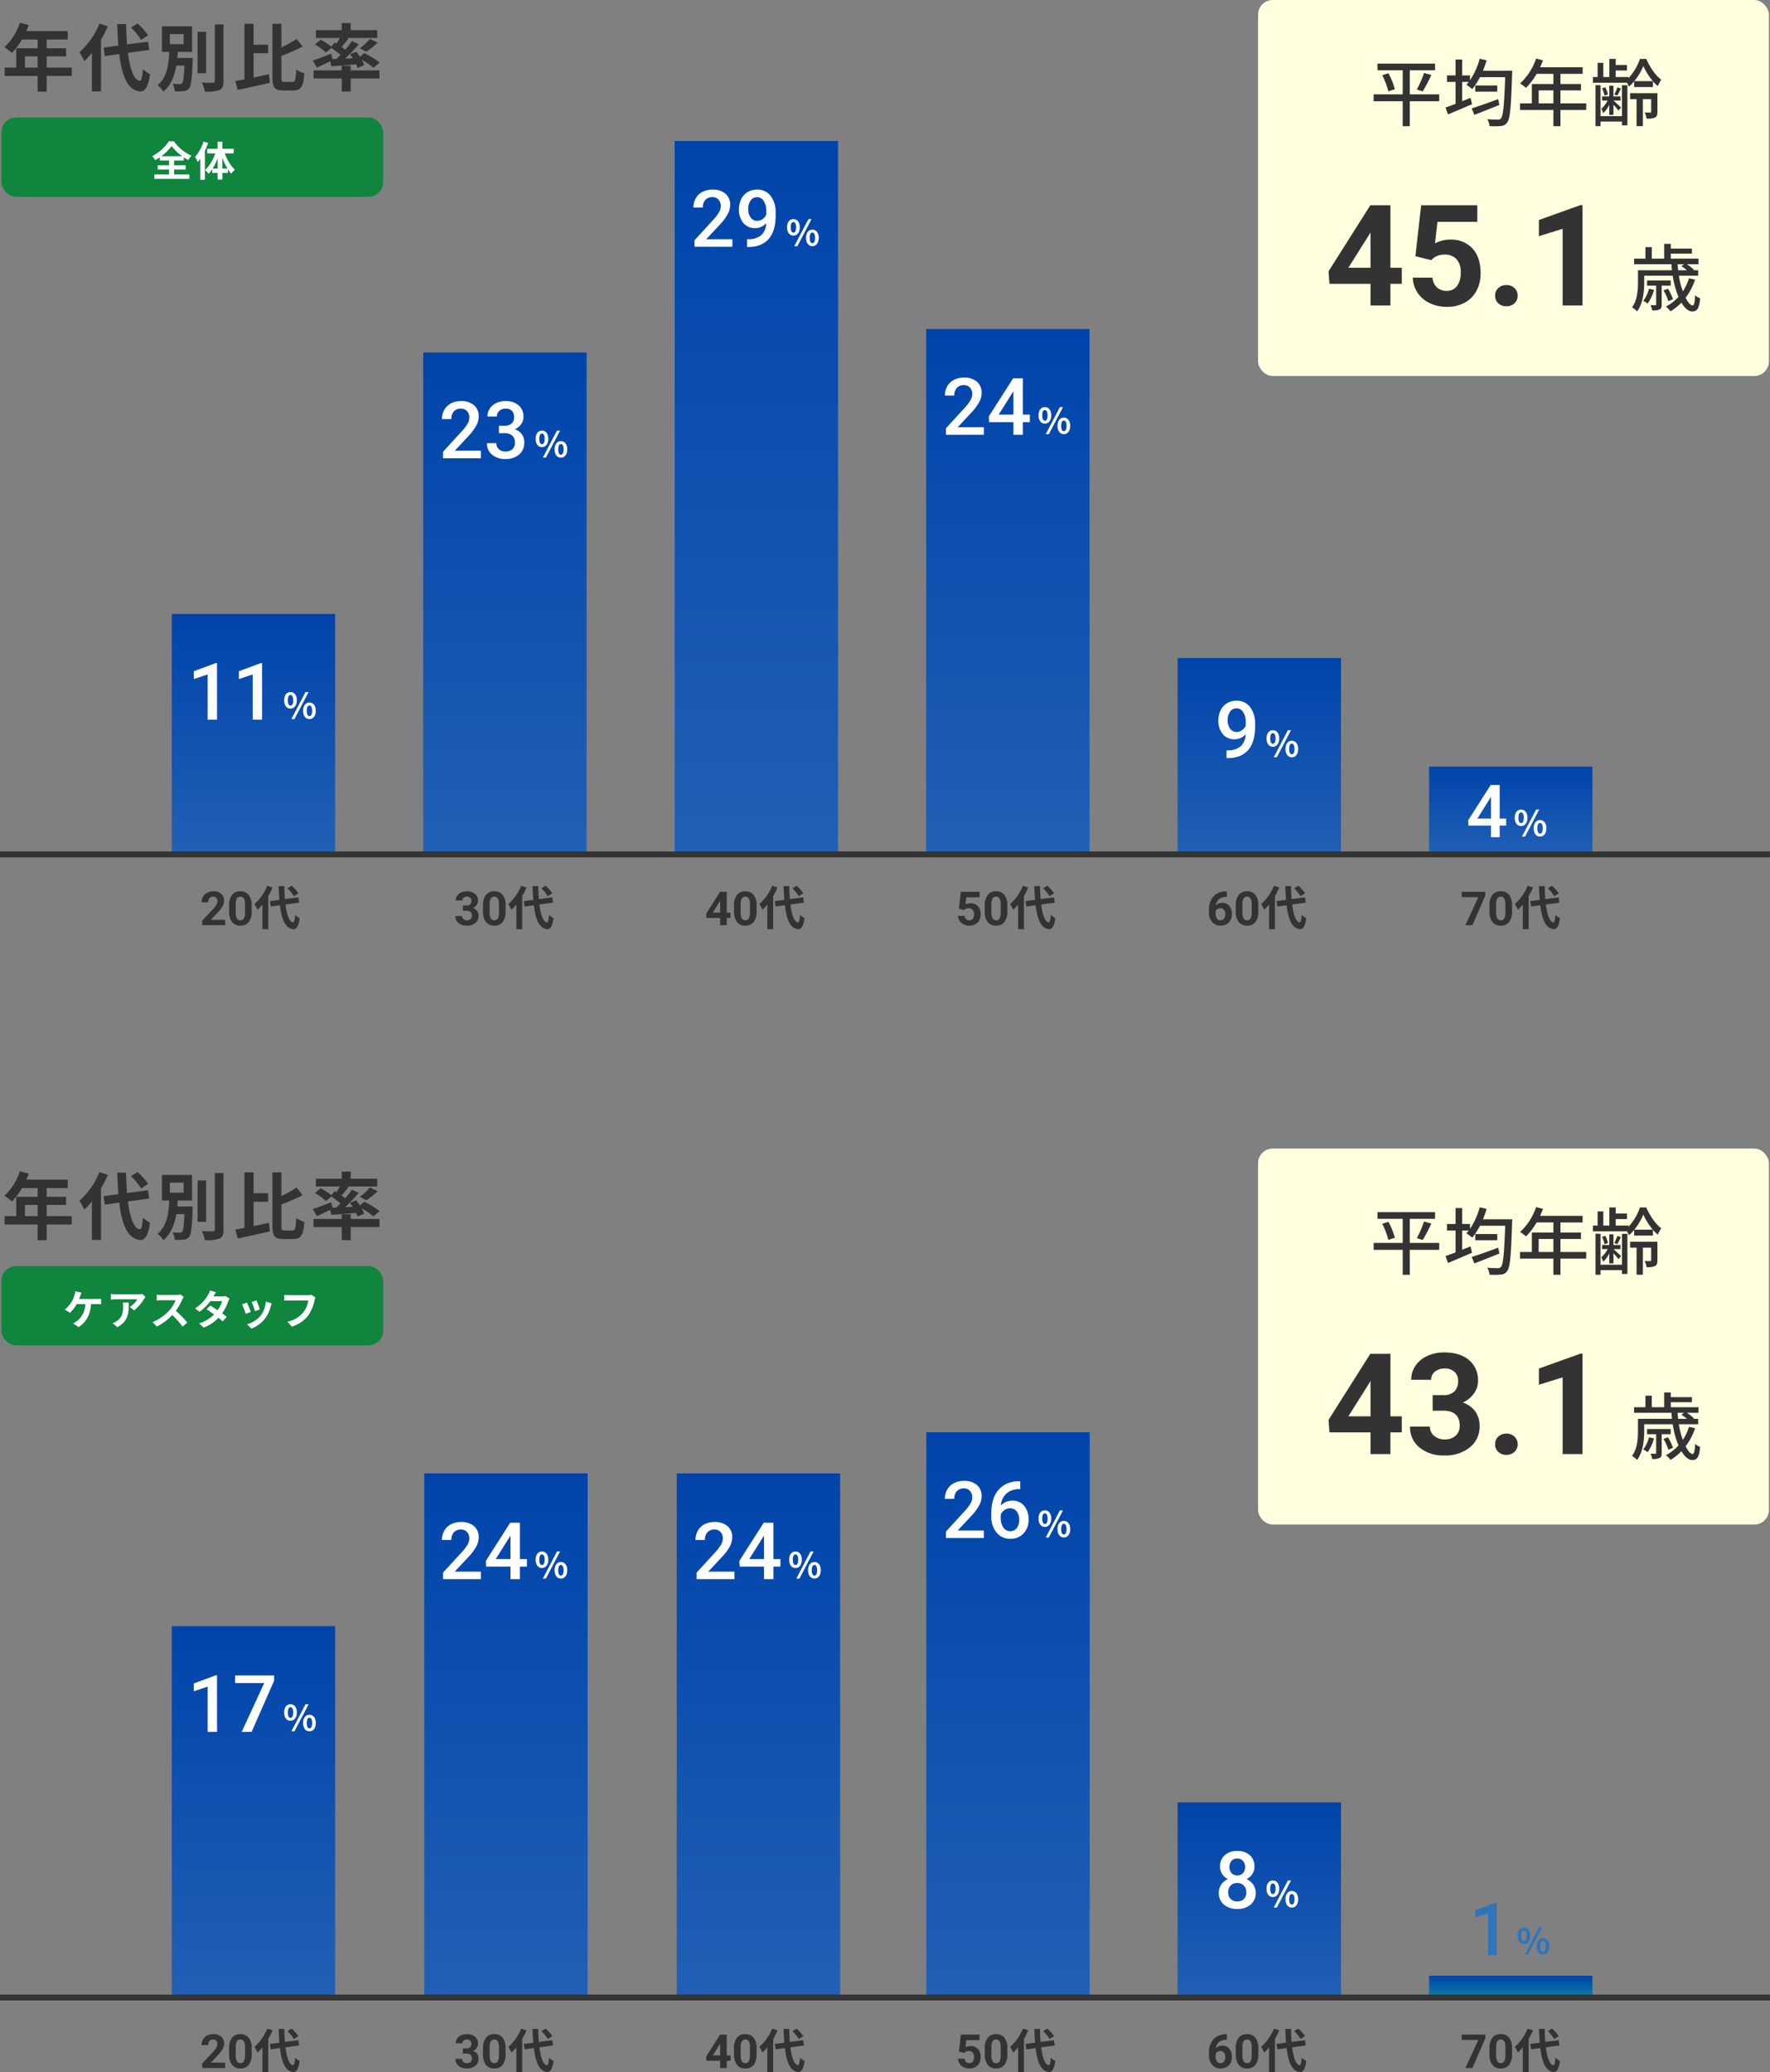 <svg xmlns="http://www.w3.org/2000/svg" xmlns:xlink="http://www.w3.org/1999/xlink" width="602.87" height="705.362" viewBox="0 0 602.87 705.362">
  <rect x="0" y="0" width="602.87" height="705.362" fill="#808080" stroke="none"/>
  <defs>
    <linearGradient id="linear-gradient" x1="0.5" y1="1" x2="0.5" gradientUnits="objectBoundingBox">
      <stop offset="0" stop-color="#2160b6"/>
      <stop offset="1" stop-color="#0044ab"/>
    </linearGradient>
    <linearGradient id="linear-gradient-7" x1="0.5" y1="1" x2="0.5" gradientUnits="objectBoundingBox">
      <stop offset="0" stop-color="#0d7ea0"/>
      <stop offset="1" stop-color="#0044ab"/>
    </linearGradient>
  </defs>
  <g id="グループ_39254" data-name="グループ 39254" transform="translate(-499.5 -1492)">
    <rect id="長方形_2723" data-name="長方形 2723" width="55.65" height="29.68" transform="translate(986.247 1753)" fill="url(#linear-gradient)"/>
    <g id="グループ_38357" data-name="グループ 38357" transform="translate(17.247 -14)">
      <path id="パス_8049" data-name="パス 8049" d="M2.544-3.42c1.272,0,2.172-1.044,2.172-2.832s-.9-2.8-2.172-2.8-2.16,1.02-2.16,2.8S1.272-3.42,2.544-3.42Zm0-1c-.516,0-.912-.528-.912-1.836s.4-1.8.912-1.8.924.492.924,1.8S3.06-4.416,2.544-4.416Zm.3,4.584H3.888L8.712-9.048H7.668ZM9,.168c1.26,0,2.172-1.056,2.172-2.832S10.26-5.472,9-5.472,6.84-4.452,6.84-2.664,7.74.168,9,.168ZM9-.84c-.516,0-.912-.516-.912-1.824s.4-1.812.912-1.812.924.5.924,1.812S9.516-.84,9-.84Z" transform="translate(997.794 1790.637)" fill="#fff"/>
      <path id="パス_8048" data-name="パス 8048" d="M-2.844-6.335H-.635v2.38H-2.844V0H-5.811V-3.955h-7.678l-.085-1.807,7.666-12.012h3.064Zm-7.617,0h4.651v-7.422l-.22.391Z" transform="translate(995.897 1791)" fill="#fff"/>
    </g>
    <path id="パス_8055" data-name="パス 8055" d="M-8.672-10.115-13.07,0h-2.383l4.406-9.555H-16.7v-1.82h8.031ZM.43-4.7A5.762,5.762,0,0,1-.547-1.094,3.409,3.409,0,0,1-3.406.156,3.433,3.433,0,0,1-6.25-1.07,5.594,5.594,0,0,1-7.258-4.586V-6.68A5.687,5.687,0,0,1-6.27-10.3a3.434,3.434,0,0,1,2.848-1.234A3.437,3.437,0,0,1-.578-10.309,5.576,5.576,0,0,1,.43-6.8Zm-2.258-2.3a4.165,4.165,0,0,0-.387-2.061,1.307,1.307,0,0,0-1.207-.645A1.284,1.284,0,0,0-4.6-9.1,3.9,3.9,0,0,0-5-7.177v2.768a4.372,4.372,0,0,0,.379,2.068,1.29,1.29,0,0,0,1.215.676,1.268,1.268,0,0,0,1.2-.649A4.268,4.268,0,0,0-1.828-4.3Zm18.176-3.859a14.452,14.452,0,0,0-2.3-2.576l-1.424.88a13.613,13.613,0,0,1,2.192,2.688ZM5.74-13.424a16.724,16.724,0,0,1-4.368,6.24A12.22,12.22,0,0,1,2.428-5.248,15.077,15.077,0,0,0,4.092-7.04v8.4H6.076V-9.888a25.42,25.42,0,0,0,1.488-2.944ZM16.588-7.68l-.272-1.792-4.56.592c-.112-1.36-.176-2.864-.208-4.432H9.612c.048,1.68.144,3.248.256,4.688l-3.232.432.272,1.84,3.152-.432C10.636-1.9,11.9,1.1,14.6,1.36c.9.048,1.76-.688,2.16-3.776A6.546,6.546,0,0,1,15.212-3.5c-.128,1.776-.32,2.576-.688,2.544-1.28-.16-2.128-2.528-2.576-6.08Z" transform="translate(1014.079 1806.957)" fill="#333"/>
    <rect id="長方形_2723-2" data-name="長方形 2723" width="55.65" height="66.779" transform="translate(900.598 1716)" fill="url(#linear-gradient)"/>
    <g id="グループ_38354" data-name="グループ 38354" transform="translate(11.701 -14)">
      <path id="パス_8047" data-name="パス 8047" d="M2.544-3.42c1.272,0,2.172-1.044,2.172-2.832s-.9-2.8-2.172-2.8-2.16,1.02-2.16,2.8S1.272-3.42,2.544-3.42Zm0-1c-.516,0-.912-.528-.912-1.836s.4-1.8.912-1.8.924.492.924,1.8S3.06-4.416,2.544-4.416Zm.3,4.584H3.888L8.712-9.048H7.668ZM9,.168c1.26,0,2.172-1.056,2.172-2.832S10.26-5.472,9-5.472,6.84-4.452,6.84-2.664,7.74.168,9,.168ZM9-.84c-.516,0-.912-.516-.912-1.824s.4-1.812.912-1.812.924.5.924,1.812S9.516-.84,9-.84Z" transform="translate(918.794 1763.637)" fill="#fff"/>
      <path id="パス_8046" data-name="パス 8046" d="M-4.825-8.029a5.018,5.018,0,0,1-3.757,1.7A5.018,5.018,0,0,1-12.617-8.1a6.963,6.963,0,0,1-1.5-4.66,7.64,7.64,0,0,1,.765-3.441,5.7,5.7,0,0,1,2.175-2.4,6.172,6.172,0,0,1,3.27-.857,5.545,5.545,0,0,1,4.6,2.162,9.106,9.106,0,0,1,1.7,5.788v.9q0,5.194-2.347,7.923t-7,2.769h-.382v-2.65h.461A6.56,6.56,0,0,0-6.526-3.935,5.688,5.688,0,0,0-4.825-8.029Zm-3.085-.8A3.233,3.233,0,0,0-6.1-9.387,3.649,3.649,0,0,0-4.8-10.916v-1.252a6.014,6.014,0,0,0-.87-3.415,2.621,2.621,0,0,0-2.254-1.292,2.59,2.59,0,0,0-2.208,1.14,4.794,4.794,0,0,0-.824,2.881,4.735,4.735,0,0,0,.831,2.914A2.631,2.631,0,0,0-7.91-8.833Z" transform="translate(916.897 1764)" fill="#fff"/>
    </g>
    <path id="パス_8054" data-name="パス 8054" d="M-10.281-11.492v1.859H-10.5a3.836,3.836,0,0,0-2.465.8,3.238,3.238,0,0,0-1.121,2.148A3.075,3.075,0,0,1-11.8-7.609,2.9,2.9,0,0,1-9.437-6.547a4.259,4.259,0,0,1,.875,2.8,4.19,4.19,0,0,1-.48,2.008A3.446,3.446,0,0,1-10.4-.344a3.949,3.949,0,0,1-1.988.5,3.689,3.689,0,0,1-2.9-1.25A4.852,4.852,0,0,1-16.4-4.43v-.812a7.3,7.3,0,0,1,.7-3.27,5.127,5.127,0,0,1,2.008-2.2,5.884,5.884,0,0,1,3.035-.785Zm-2.2,5.7a1.8,1.8,0,0,0-.992.285,1.715,1.715,0,0,0-.656.753v.686A3.04,3.04,0,0,0-13.687-2.3a1.439,1.439,0,0,0,1.25.635,1.423,1.423,0,0,0,1.176-.573,2.337,2.337,0,0,0,.449-1.485,2.333,2.333,0,0,0-.453-1.5A1.477,1.477,0,0,0-12.484-5.789ZM.43-4.7A5.762,5.762,0,0,1-.547-1.094,3.409,3.409,0,0,1-3.406.156,3.433,3.433,0,0,1-6.25-1.07,5.594,5.594,0,0,1-7.258-4.586V-6.68A5.687,5.687,0,0,1-6.27-10.3a3.434,3.434,0,0,1,2.848-1.234A3.437,3.437,0,0,1-.578-10.309,5.576,5.576,0,0,1,.43-6.8Zm-2.258-2.3a4.165,4.165,0,0,0-.387-2.061,1.307,1.307,0,0,0-1.207-.645A1.284,1.284,0,0,0-4.6-9.1,3.9,3.9,0,0,0-5-7.177v2.768a4.372,4.372,0,0,0,.379,2.068,1.29,1.29,0,0,0,1.215.676,1.268,1.268,0,0,0,1.2-.649A4.268,4.268,0,0,0-1.828-4.3Zm18.176-3.859a14.452,14.452,0,0,0-2.3-2.576l-1.424.88a13.613,13.613,0,0,1,2.192,2.688ZM5.74-13.424a16.724,16.724,0,0,1-4.368,6.24A12.22,12.22,0,0,1,2.428-5.248,15.077,15.077,0,0,0,4.092-7.04v8.4H6.076V-9.888a25.42,25.42,0,0,0,1.488-2.944ZM16.588-7.68l-.272-1.792-4.56.592c-.112-1.36-.176-2.864-.208-4.432H9.612c.048,1.68.144,3.248.256,4.688l-3.232.432.272,1.84,3.152-.432C10.636-1.9,11.9,1.1,14.6,1.36c.9.048,1.76-.688,2.16-3.776A6.546,6.546,0,0,1,15.212-3.5c-.128,1.776-.32,2.576-.688,2.544-1.28-.16-2.128-2.528-2.576-6.08Z" transform="translate(927.666 1806.957)" fill="#333"/>
    <rect id="長方形_2723-3" data-name="長方形 2723" width="55.65" height="178.078" transform="translate(814.948 1604)" fill="url(#linear-gradient)"/>
    <g id="グループ_38353" data-name="グループ 38353" transform="translate(6.051 -12)">
      <path id="パス_8045" data-name="パス 8045" d="M2.544-3.42c1.272,0,2.172-1.044,2.172-2.832s-.9-2.8-2.172-2.8-2.16,1.02-2.16,2.8S1.272-3.42,2.544-3.42Zm0-1c-.516,0-.912-.528-.912-1.836s.4-1.8.912-1.8.924.492.924,1.8S3.06-4.416,2.544-4.416Zm.3,4.584H3.888L8.712-9.048H7.668ZM9,.168c1.26,0,2.172-1.056,2.172-2.832S10.26-5.472,9-5.472,6.84-4.452,6.84-2.664,7.74.168,9,.168ZM9-.84c-.516,0-.912-.516-.912-1.824s.4-1.812.912-1.812.924.5.924,1.812S9.516-.84,9-.84Z" transform="translate(846.794 1651.637)" fill="#fff"/>
      <path id="パス_8044" data-name="パス 8044" d="M-16.348,0H-29.254V-2.2l6.394-6.974a15.922,15.922,0,0,0,1.971-2.577A4.176,4.176,0,0,0-20.3-13.83a3.155,3.155,0,0,0-.771-2.215,2.675,2.675,0,0,0-2.076-.844,3.084,3.084,0,0,0-2.413.949,3.733,3.733,0,0,0-.857,2.6h-3.2a6.279,6.279,0,0,1,.8-3.157,5.492,5.492,0,0,1,2.281-2.182,7.259,7.259,0,0,1,3.421-.778,6.493,6.493,0,0,1,4.41,1.4A4.874,4.874,0,0,1-17.1-14.172a6.589,6.589,0,0,1-.811,3.012,17.13,17.13,0,0,1-2.656,3.579L-25.26-2.558h8.912ZM-3.072-6.842H-.686v2.571H-3.072V0h-3.2V-4.271h-8.292l-.092-1.951L-6.381-19.2h3.309Zm-8.227,0h5.023v-8.016l-.237.422Z" transform="translate(844.897 1652)" fill="#fff"/>
    </g>
    <path id="パス_8053" data-name="パス 8053" d="M-16.07-5.594l.656-5.781h6.375v1.883h-4.523l-.281,2.445a3.58,3.58,0,0,1,1.711-.43A3.279,3.279,0,0,1-9.586-6.469a4.026,4.026,0,0,1,.922,2.82,4.124,4.124,0,0,1-.465,1.973A3.281,3.281,0,0,1-10.461-.324a4.158,4.158,0,0,1-2.047.48,4.416,4.416,0,0,1-1.914-.418,3.4,3.4,0,0,1-1.395-1.176,3.2,3.2,0,0,1-.543-1.727h2.234a1.669,1.669,0,0,0,.5,1.105,1.573,1.573,0,0,0,1.113.395,1.388,1.388,0,0,0,1.18-.551,2.551,2.551,0,0,0,.414-1.559A2.11,2.11,0,0,0-11.4-5.258a1.749,1.749,0,0,0-1.352-.516,1.954,1.954,0,0,0-1.3.422l-.219.2ZM.43-4.7A5.762,5.762,0,0,1-.547-1.094,3.409,3.409,0,0,1-3.406.156,3.433,3.433,0,0,1-6.25-1.07,5.594,5.594,0,0,1-7.258-4.586V-6.68A5.687,5.687,0,0,1-6.27-10.3a3.434,3.434,0,0,1,2.848-1.234A3.437,3.437,0,0,1-.578-10.309,5.576,5.576,0,0,1,.43-6.8Zm-2.258-2.3a4.165,4.165,0,0,0-.387-2.061,1.307,1.307,0,0,0-1.207-.645A1.284,1.284,0,0,0-4.6-9.1,3.9,3.9,0,0,0-5-7.177v2.768a4.372,4.372,0,0,0,.379,2.068,1.29,1.29,0,0,0,1.215.676,1.268,1.268,0,0,0,1.2-.649A4.268,4.268,0,0,0-1.828-4.3Zm18.176-3.859a14.452,14.452,0,0,0-2.3-2.576l-1.424.88a13.613,13.613,0,0,1,2.192,2.688ZM5.74-13.424a16.724,16.724,0,0,1-4.368,6.24A12.22,12.22,0,0,1,2.428-5.248,15.077,15.077,0,0,0,4.092-7.04v8.4H6.076V-9.888a25.42,25.42,0,0,0,1.488-2.944ZM16.588-7.68l-.272-1.792-4.56.592c-.112-1.36-.176-2.864-.208-4.432H9.612c.048,1.68.144,3.248.256,4.688l-3.232.432.272,1.84,3.152-.432C10.636-1.9,11.9,1.1,14.6,1.36c.9.048,1.76-.688,2.16-3.776A6.546,6.546,0,0,1,15.212-3.5c-.128,1.776-.32,2.576-.688,2.544-1.28-.16-2.128-2.528-2.576-6.08Z" transform="translate(842.179 1806.957)" fill="#333"/>
    <rect id="長方形_2723-4" data-name="長方形 2723" width="55.65" height="242.075" transform="translate(729.299 1540)" fill="url(#linear-gradient)"/>
    <g id="グループ_38352" data-name="グループ 38352" transform="translate(0.402 -12)">
      <path id="パス_8039" data-name="パス 8039" d="M2.544-3.42c1.272,0,2.172-1.044,2.172-2.832s-.9-2.8-2.172-2.8-2.16,1.02-2.16,2.8S1.272-3.42,2.544-3.42Zm0-1c-.516,0-.912-.528-.912-1.836s.4-1.8.912-1.8.924.492.924,1.8S3.06-4.416,2.544-4.416Zm.3,4.584H3.888L8.712-9.048H7.668ZM9,.168c1.26,0,2.172-1.056,2.172-2.832S10.26-5.472,9-5.472,6.84-4.452,6.84-2.664,7.74.168,9,.168ZM9-.84c-.516,0-.912-.516-.912-1.824s.4-1.812.912-1.812.924.5.924,1.812S9.516-.84,9-.84Z" transform="translate(766.794 1587.637)" fill="#fff"/>
      <path id="パス_8038" data-name="パス 8038" d="M-16.348,0H-29.254V-2.2l6.394-6.974a15.922,15.922,0,0,0,1.971-2.577A4.176,4.176,0,0,0-20.3-13.83a3.155,3.155,0,0,0-.771-2.215,2.675,2.675,0,0,0-2.076-.844,3.084,3.084,0,0,0-2.413.949,3.733,3.733,0,0,0-.857,2.6h-3.2a6.279,6.279,0,0,1,.8-3.157,5.492,5.492,0,0,1,2.281-2.182,7.259,7.259,0,0,1,3.421-.778,6.493,6.493,0,0,1,4.41,1.4A4.874,4.874,0,0,1-17.1-14.172a6.589,6.589,0,0,1-.811,3.012,17.13,17.13,0,0,1-2.656,3.579L-25.26-2.558h8.912ZM-4.825-8.029a5.018,5.018,0,0,1-3.757,1.7A5.018,5.018,0,0,1-12.617-8.1a6.963,6.963,0,0,1-1.5-4.66,7.64,7.64,0,0,1,.765-3.441,5.7,5.7,0,0,1,2.175-2.4,6.172,6.172,0,0,1,3.27-.857,5.545,5.545,0,0,1,4.6,2.162,9.106,9.106,0,0,1,1.7,5.788v.9q0,5.194-2.347,7.923t-7,2.769h-.382v-2.65h.461A6.56,6.56,0,0,0-6.526-3.935,5.688,5.688,0,0,0-4.825-8.029Zm-3.085-.8A3.233,3.233,0,0,0-6.1-9.387,3.649,3.649,0,0,0-4.8-10.916v-1.252a6.014,6.014,0,0,0-.87-3.415,2.621,2.621,0,0,0-2.254-1.292,2.59,2.59,0,0,0-2.208,1.14,4.794,4.794,0,0,0-.824,2.881,4.735,4.735,0,0,0,.831,2.914A2.631,2.631,0,0,0-7.91-8.833Z" transform="translate(764.897 1588)" fill="#fff"/>
    </g>
    <path id="パス_8052" data-name="パス 8052" d="M-9.727-4.281h1.289v1.82H-9.727V0h-2.258V-2.461h-4.664l-.1-1.422,4.742-7.492h2.281Zm-4.773,0h2.516V-8.3l-.148.258ZM.43-4.7A5.762,5.762,0,0,1-.547-1.094,3.409,3.409,0,0,1-3.406.156,3.433,3.433,0,0,1-6.25-1.07,5.594,5.594,0,0,1-7.258-4.586V-6.68A5.687,5.687,0,0,1-6.27-10.3a3.434,3.434,0,0,1,2.848-1.234A3.437,3.437,0,0,1-.578-10.309,5.576,5.576,0,0,1,.43-6.8Zm-2.258-2.3a4.165,4.165,0,0,0-.387-2.061,1.307,1.307,0,0,0-1.207-.645A1.284,1.284,0,0,0-4.6-9.1,3.9,3.9,0,0,0-5-7.177v2.768a4.372,4.372,0,0,0,.379,2.068,1.29,1.29,0,0,0,1.215.676,1.268,1.268,0,0,0,1.2-.649A4.268,4.268,0,0,0-1.828-4.3Zm18.176-3.859a14.452,14.452,0,0,0-2.3-2.576l-1.424.88a13.613,13.613,0,0,1,2.192,2.688ZM5.74-13.424a16.724,16.724,0,0,1-4.368,6.24A12.22,12.22,0,0,1,2.428-5.248,15.077,15.077,0,0,0,4.092-7.04v8.4H6.076V-9.888a25.42,25.42,0,0,0,1.488-2.944ZM16.588-7.68l-.272-1.792-4.56.592c-.112-1.36-.176-2.864-.208-4.432H9.612c.048,1.68.144,3.248.256,4.688l-3.232.432.272,1.84,3.152-.432C10.636-1.9,11.9,1.1,14.6,1.36c.9.048,1.76-.688,2.16-3.776A6.546,6.546,0,0,1,15.212-3.5c-.128,1.776-.32,2.576-.688,2.544-1.28-.16-2.128-2.528-2.576-6.08Z" transform="translate(756.766 1806.957)" fill="#333"/>
    <rect id="長方形_2723-5" data-name="長方形 2723" width="55.65" height="170.658" transform="translate(643.649 1612)" fill="url(#linear-gradient)"/>
    <g id="グループ_38355" data-name="グループ 38355" transform="translate(-6.248 -12)">
      <path id="パス_8041" data-name="パス 8041" d="M2.544-3.42c1.272,0,2.172-1.044,2.172-2.832s-.9-2.8-2.172-2.8-2.16,1.02-2.16,2.8S1.272-3.42,2.544-3.42Zm0-1c-.516,0-.912-.528-.912-1.836s.4-1.8.912-1.8.924.492.924,1.8S3.06-4.416,2.544-4.416Zm.3,4.584H3.888L8.712-9.048H7.668ZM9,.168c1.26,0,2.172-1.056,2.172-2.832S10.26-5.472,9-5.472,6.84-4.452,6.84-2.664,7.74.168,9,.168ZM9-.84c-.516,0-.912-.516-.912-1.824s.4-1.812.912-1.812.924.5.924,1.812S9.516-.84,9-.84Z" transform="translate(687.794 1659.637)" fill="#fff"/>
      <path id="パス_8040" data-name="パス 8040" d="M-16.348,0H-29.254V-2.2l6.394-6.974a15.922,15.922,0,0,0,1.971-2.577A4.176,4.176,0,0,0-20.3-13.83a3.155,3.155,0,0,0-.771-2.215,2.675,2.675,0,0,0-2.076-.844,3.084,3.084,0,0,0-2.413.949,3.733,3.733,0,0,0-.857,2.6h-3.2a6.279,6.279,0,0,1,.8-3.157,5.492,5.492,0,0,1,2.281-2.182,7.259,7.259,0,0,1,3.421-.778,6.493,6.493,0,0,1,4.41,1.4A4.874,4.874,0,0,1-17.1-14.172a6.589,6.589,0,0,1-.811,3.012,17.13,17.13,0,0,1-2.656,3.579L-25.26-2.558h8.912ZM-10.2-11.061h1.951a3.492,3.492,0,0,0,2.34-.765A2.728,2.728,0,0,0-5.049-14a2.973,2.973,0,0,0-.719-2.129,2.892,2.892,0,0,0-2.2-.758,3.059,3.059,0,0,0-2.123.745,2.489,2.489,0,0,0-.831,1.945h-3.2a4.849,4.849,0,0,1,.784-2.689,5.27,5.27,0,0,1,2.188-1.892A7.129,7.129,0,0,1-8-19.459a6.6,6.6,0,0,1,4.515,1.444A5.066,5.066,0,0,1-1.846-14a4.079,4.079,0,0,1-.824,2.432A5.167,5.167,0,0,1-4.8-9.848a4.71,4.71,0,0,1,2.406,1.7,4.656,4.656,0,0,1,.824,2.769A5.155,5.155,0,0,1-3.342-1.266,6.884,6.884,0,0,1-8,.264a6.833,6.833,0,0,1-4.535-1.477A4.863,4.863,0,0,1-14.3-5.142h3.2a2.68,2.68,0,0,0,.85,2.057,3.225,3.225,0,0,0,2.287.791,3.326,3.326,0,0,0,2.347-.791,2.967,2.967,0,0,0,.857-2.294,3,3,0,0,0-.9-2.333A3.833,3.833,0,0,0-8.319-8.53H-10.2Z" transform="translate(685.897 1660)" fill="#fff"/>
    </g>
    <path id="パス_8051" data-name="パス 8051" d="M-14.109-6.687h1.2a1.7,1.7,0,0,0,1.273-.43,1.574,1.574,0,0,0,.414-1.141,1.392,1.392,0,0,0-.41-1.07,1.59,1.59,0,0,0-1.129-.383,1.666,1.666,0,0,0-1.086.355,1.137,1.137,0,0,0-.437.926h-2.258a2.777,2.777,0,0,1,.48-1.6,3.2,3.2,0,0,1,1.344-1.105,4.485,4.485,0,0,1,1.9-.4,4.253,4.253,0,0,1,2.828.863A2.945,2.945,0,0,1-8.961-8.289a2.394,2.394,0,0,1-.477,1.438,3.1,3.1,0,0,1-1.25,1.008A2.826,2.826,0,0,1-9.254-4.812a2.8,2.8,0,0,1,.473,1.625A2.994,2.994,0,0,1-9.887-.758a4.445,4.445,0,0,1-2.926.914,4.214,4.214,0,0,1-2.785-.9A2.934,2.934,0,0,1-16.68-3.117h2.258a1.308,1.308,0,0,0,.48,1.047,1.771,1.771,0,0,0,1.184.406A1.779,1.779,0,0,0-11.5-2.09a1.47,1.47,0,0,0,.457-1.129q0-1.7-1.875-1.7h-1.2ZM.43-4.7A5.762,5.762,0,0,1-.547-1.094,3.409,3.409,0,0,1-3.406.156,3.433,3.433,0,0,1-6.25-1.07,5.594,5.594,0,0,1-7.258-4.586V-6.68A5.687,5.687,0,0,1-6.27-10.3a3.434,3.434,0,0,1,2.848-1.234A3.437,3.437,0,0,1-.578-10.309,5.576,5.576,0,0,1,.43-6.8Zm-2.258-2.3a4.165,4.165,0,0,0-.387-2.061,1.307,1.307,0,0,0-1.207-.645A1.284,1.284,0,0,0-4.6-9.1,3.9,3.9,0,0,0-5-7.177v2.768a4.372,4.372,0,0,0,.379,2.068,1.29,1.29,0,0,0,1.215.676,1.268,1.268,0,0,0,1.2-.649A4.268,4.268,0,0,0-1.828-4.3Zm18.176-3.859a14.452,14.452,0,0,0-2.3-2.576l-1.424.88a13.613,13.613,0,0,1,2.192,2.688ZM5.74-13.424a16.724,16.724,0,0,1-4.368,6.24A12.22,12.22,0,0,1,2.428-5.248,15.077,15.077,0,0,0,4.092-7.04v8.4H6.076V-9.888a25.42,25.42,0,0,0,1.488-2.944ZM16.588-7.68l-.272-1.792-4.56.592c-.112-1.36-.176-2.864-.208-4.432H9.612c.048,1.68.144,3.248.256,4.688l-3.232.432.272,1.84,3.152-.432C10.636-1.9,11.9,1.1,14.6,1.36c.9.048,1.76-.688,2.16-3.776A6.546,6.546,0,0,1,15.212-3.5c-.128,1.776-.32,2.576-.688,2.544-1.28-.16-2.128-2.528-2.576-6.08Z" transform="translate(671.279 1806.957)" fill="#333"/>
    <rect id="長方形_2723-6" data-name="長方形 2723" width="55.65" height="81.619" transform="translate(558 1701)" fill="url(#linear-gradient)"/>
    <g id="グループ_38356" data-name="グループ 38356" transform="translate(-15 -12)">
      <path id="パス_8043" data-name="パス 8043" d="M2.544-3.42c1.272,0,2.172-1.044,2.172-2.832s-.9-2.8-2.172-2.8-2.16,1.02-2.16,2.8S1.272-3.42,2.544-3.42Zm0-1c-.516,0-.912-.528-.912-1.836s.4-1.8.912-1.8.924.492.924,1.8S3.06-4.416,2.544-4.416Zm.3,4.584H3.888L8.712-9.048H7.668ZM9,.168c1.26,0,2.172-1.056,2.172-2.832S10.26-5.472,9-5.472,6.84-4.452,6.84-2.664,7.74.168,9,.168ZM9-.84c-.516,0-.912-.516-.912-1.824s.4-1.812.912-1.812.924.5.924,1.812S9.516-.84,9-.84Z" transform="translate(610.897 1748.637)" fill="#fff"/>
      <path id="パス_8042" data-name="パス 8042" d="M-20.58,0h-3.19V-15.421l-4.707,1.6v-2.689l7.488-2.755h.409ZM-5.234,0h-3.19V-15.421l-4.707,1.6v-2.689l7.488-2.755h.409Z" transform="translate(609 1749)" fill="#fff"/>
    </g>
    <path id="パス_8050" data-name="パス 8050" d="M-8.609,0h-7.8V-1.547l3.68-3.922a9.078,9.078,0,0,0,1.121-1.445,2.322,2.322,0,0,0,.363-1.172,1.738,1.738,0,0,0-.383-1.191,1.382,1.382,0,0,0-1.094-.434,1.49,1.49,0,0,0-1.207.527A2.089,2.089,0,0,0-14.367-7.8h-2.266a3.729,3.729,0,0,1,.5-1.9,3.5,3.5,0,0,1,1.4-1.348,4.262,4.262,0,0,1,2.055-.488,4.036,4.036,0,0,1,2.73.844A2.985,2.985,0,0,1-8.977-8.3a3.825,3.825,0,0,1-.437,1.719,9.551,9.551,0,0,1-1.5,2.039L-13.5-1.82h4.891ZM.43-4.7A5.762,5.762,0,0,1-.547-1.094,3.409,3.409,0,0,1-3.406.156,3.433,3.433,0,0,1-6.25-1.07,5.594,5.594,0,0,1-7.258-4.586V-6.68A5.687,5.687,0,0,1-6.27-10.3a3.434,3.434,0,0,1,2.848-1.234A3.437,3.437,0,0,1-.578-10.309,5.576,5.576,0,0,1,.43-6.8Zm-2.258-2.3a4.165,4.165,0,0,0-.387-2.061,1.307,1.307,0,0,0-1.207-.645A1.284,1.284,0,0,0-4.6-9.1,3.9,3.9,0,0,0-5-7.177v2.768a4.372,4.372,0,0,0,.379,2.068,1.29,1.29,0,0,0,1.215.676,1.268,1.268,0,0,0,1.2-.649A4.268,4.268,0,0,0-1.828-4.3Zm18.176-3.859a14.452,14.452,0,0,0-2.3-2.576l-1.424.88a13.613,13.613,0,0,1,2.192,2.688ZM5.74-13.424a16.724,16.724,0,0,1-4.368,6.24A12.22,12.22,0,0,1,2.428-5.248,15.077,15.077,0,0,0,4.092-7.04v8.4H6.076V-9.888a25.42,25.42,0,0,0,1.488-2.944ZM16.588-7.68l-.272-1.792-4.56.592c-.112-1.36-.176-2.864-.208-4.432H9.612c.048,1.68.144,3.248.256,4.688l-3.232.432.272,1.84,3.152-.432C10.636-1.9,11.9,1.1,14.6,1.36c.9.048,1.76-.688,2.16-3.776A6.546,6.546,0,0,1,15.212-3.5c-.128,1.776-.32,2.576-.688,2.544-1.28-.16-2.128-2.528-2.576-6.08Z" transform="translate(584.793 1806.957)" fill="#333"/>
    <rect id="長方形_2723-7" data-name="長方形 2723" width="55.65" height="7.42" transform="translate(986.247 2164.58)" fill="url(#linear-gradient-7)"/>
    <g id="グループ_38357-2" data-name="グループ 38357" transform="translate(18.233 366.58)">
      <path id="パス_8069" data-name="パス 8069" d="M2.544-3.42c1.272,0,2.172-1.044,2.172-2.832s-.9-2.8-2.172-2.8-2.16,1.02-2.16,2.8S1.272-3.42,2.544-3.42Zm0-1c-.516,0-.912-.528-.912-1.836s.4-1.8.912-1.8.924.492.924,1.8S3.06-4.416,2.544-4.416Zm.3,4.584H3.888L8.712-9.048H7.668ZM9,.168c1.26,0,2.172-1.056,2.172-2.832S10.26-5.472,9-5.472,6.84-4.452,6.84-2.664,7.74.168,9,.168ZM9-.84c-.516,0-.912-.516-.912-1.824s.4-1.812.912-1.812.924.5.924,1.812S9.516-.84,9-.84Z" transform="translate(997.794 1790.637)" fill="#2e75bc"/>
      <path id="パス_8068" data-name="パス 8068" d="M-4.846,0H-7.8V-14.279l-4.358,1.486v-2.49l6.934-2.551h.378Z" transform="translate(995.897 1791)" fill="#2e75bc"/>
    </g>
    <path id="パス_8078" data-name="パス 8078" d="M-8.672-10.115-13.07,0h-2.383l4.406-9.555H-16.7v-1.82h8.031ZM.43-4.7A5.762,5.762,0,0,1-.547-1.094,3.409,3.409,0,0,1-3.406.156,3.433,3.433,0,0,1-6.25-1.07,5.594,5.594,0,0,1-7.258-4.586V-6.68A5.687,5.687,0,0,1-6.27-10.3a3.434,3.434,0,0,1,2.848-1.234A3.437,3.437,0,0,1-.578-10.309,5.576,5.576,0,0,1,.43-6.8Zm-2.258-2.3a4.165,4.165,0,0,0-.387-2.061,1.307,1.307,0,0,0-1.207-.645A1.284,1.284,0,0,0-4.6-9.1,3.9,3.9,0,0,0-5-7.177v2.768a4.372,4.372,0,0,0,.379,2.068,1.29,1.29,0,0,0,1.215.676,1.268,1.268,0,0,0,1.2-.649A4.268,4.268,0,0,0-1.828-4.3Zm18.176-3.859a14.452,14.452,0,0,0-2.3-2.576l-1.424.88a13.613,13.613,0,0,1,2.192,2.688ZM5.74-13.424a16.724,16.724,0,0,1-4.368,6.24A12.22,12.22,0,0,1,2.428-5.248,15.077,15.077,0,0,0,4.092-7.04v8.4H6.076V-9.888a25.42,25.42,0,0,0,1.488-2.944ZM16.588-7.68l-.272-1.792-4.56.592c-.112-1.36-.176-2.864-.208-4.432H9.612c.048,1.68.144,3.248.256,4.688l-3.232.432.272,1.84,3.152-.432C10.636-1.9,11.9,1.1,14.6,1.36c.9.048,1.76-.688,2.16-3.776A6.546,6.546,0,0,1,15.212-3.5c-.128,1.776-.32,2.576-.688,2.544-1.28-.16-2.128-2.528-2.576-6.08Z" transform="translate(1014.079 2196)" fill="#333"/>
    <rect id="長方形_2723-8" data-name="長方形 2723" width="55.65" height="66.779" transform="translate(900.598 2105.58)" fill="url(#linear-gradient)"/>
    <g id="グループ_38354-2" data-name="グループ 38354" transform="translate(11.701 377.58)">
      <path id="パス_8067" data-name="パス 8067" d="M2.544-3.42c1.272,0,2.172-1.044,2.172-2.832s-.9-2.8-2.172-2.8-2.16,1.02-2.16,2.8S1.272-3.42,2.544-3.42Zm0-1c-.516,0-.912-.528-.912-1.836s.4-1.8.912-1.8.924.492.924,1.8S3.06-4.416,2.544-4.416Zm.3,4.584H3.888L8.712-9.048H7.668ZM9,.168c1.26,0,2.172-1.056,2.172-2.832S10.26-5.472,9-5.472,6.84-4.452,6.84-2.664,7.74.168,9,.168ZM9-.84c-.516,0-.912-.516-.912-1.824s.4-1.812.912-1.812.924.5.924,1.812S9.516-.84,9-.84Z" transform="translate(918.794 1763.637)" fill="#fff"/>
      <path id="パス_8066" data-name="パス 8066" d="M-1.819-14.133a4.462,4.462,0,0,1-.725,2.511A5.029,5.029,0,0,1-4.522-9.888,5.478,5.478,0,0,1-2.208-7.976,4.822,4.822,0,0,1-1.4-5.234,5.036,5.036,0,0,1-3.111-1.219,6.727,6.727,0,0,1-7.673.264a6.754,6.754,0,0,1-4.581-1.49,5.032,5.032,0,0,1-1.72-4.008A4.878,4.878,0,0,1-13.157-8a5.251,5.251,0,0,1,2.294-1.885,5,5,0,0,1-1.958-1.734,4.492,4.492,0,0,1-.719-2.511,4.993,4.993,0,0,1,1.582-3.889,6.112,6.112,0,0,1,4.271-1.437A6.131,6.131,0,0,1-3.4-18.022,4.993,4.993,0,0,1-1.819-14.133ZM-4.6-5.392a3.164,3.164,0,0,0-.85-2.3A2.989,2.989,0,0,0-7.7-8.569a2.957,2.957,0,0,0-2.235.87,3.188,3.188,0,0,0-.837,2.307,3.088,3.088,0,0,0,.824,2.254,3.032,3.032,0,0,0,2.274.844,3.042,3.042,0,0,0,2.261-.817A3.1,3.1,0,0,0-4.6-5.392Zm-.409-8.622a2.979,2.979,0,0,0-.725-2.063,2.487,2.487,0,0,0-1.951-.811,2.508,2.508,0,0,0-1.938.771,2.98,2.98,0,0,0-.712,2.1,2.968,2.968,0,0,0,.719,2.1,2.518,2.518,0,0,0,1.945.778,2.518,2.518,0,0,0,1.945-.778A2.968,2.968,0,0,0-5.01-14.014Z" transform="translate(916.897 1764)" fill="#fff"/>
    </g>
    <path id="パス_8077" data-name="パス 8077" d="M-10.281-11.492v1.859H-10.5a3.836,3.836,0,0,0-2.465.8,3.238,3.238,0,0,0-1.121,2.148A3.075,3.075,0,0,1-11.8-7.609,2.9,2.9,0,0,1-9.437-6.547a4.259,4.259,0,0,1,.875,2.8,4.19,4.19,0,0,1-.48,2.008A3.446,3.446,0,0,1-10.4-.344a3.949,3.949,0,0,1-1.988.5,3.689,3.689,0,0,1-2.9-1.25A4.852,4.852,0,0,1-16.4-4.43v-.812a7.3,7.3,0,0,1,.7-3.27,5.127,5.127,0,0,1,2.008-2.2,5.884,5.884,0,0,1,3.035-.785Zm-2.2,5.7a1.8,1.8,0,0,0-.992.285,1.715,1.715,0,0,0-.656.753v.686A3.04,3.04,0,0,0-13.687-2.3a1.439,1.439,0,0,0,1.25.635,1.423,1.423,0,0,0,1.176-.573,2.337,2.337,0,0,0,.449-1.485,2.333,2.333,0,0,0-.453-1.5A1.477,1.477,0,0,0-12.484-5.789ZM.43-4.7A5.762,5.762,0,0,1-.547-1.094,3.409,3.409,0,0,1-3.406.156,3.433,3.433,0,0,1-6.25-1.07,5.594,5.594,0,0,1-7.258-4.586V-6.68A5.687,5.687,0,0,1-6.27-10.3a3.434,3.434,0,0,1,2.848-1.234A3.437,3.437,0,0,1-.578-10.309,5.576,5.576,0,0,1,.43-6.8Zm-2.258-2.3a4.165,4.165,0,0,0-.387-2.061,1.307,1.307,0,0,0-1.207-.645A1.284,1.284,0,0,0-4.6-9.1,3.9,3.9,0,0,0-5-7.177v2.768a4.372,4.372,0,0,0,.379,2.068,1.29,1.29,0,0,0,1.215.676,1.268,1.268,0,0,0,1.2-.649A4.268,4.268,0,0,0-1.828-4.3Zm18.176-3.859a14.452,14.452,0,0,0-2.3-2.576l-1.424.88a13.613,13.613,0,0,1,2.192,2.688ZM5.74-13.424a16.724,16.724,0,0,1-4.368,6.24A12.22,12.22,0,0,1,2.428-5.248,15.077,15.077,0,0,0,4.092-7.04v8.4H6.076V-9.888a25.42,25.42,0,0,0,1.488-2.944ZM16.588-7.68l-.272-1.792-4.56.592c-.112-1.36-.176-2.864-.208-4.432H9.612c.048,1.68.144,3.248.256,4.688l-3.232.432.272,1.84,3.152-.432C10.636-1.9,11.9,1.1,14.6,1.36c.9.048,1.76-.688,2.16-3.776A6.546,6.546,0,0,1,15.212-3.5c-.128,1.776-.32,2.576-.688,2.544-1.28-.16-2.128-2.528-2.576-6.08Z" transform="translate(927.666 2196)" fill="#333"/>
    <rect id="長方形_2723-9" data-name="長方形 2723" width="55.65" height="192.92" transform="translate(815 1979.58)" fill="url(#linear-gradient)"/>
    <g id="グループ_38353-2" data-name="グループ 38353" transform="translate(6.051 363.58)">
      <path id="パス_8065" data-name="パス 8065" d="M2.544-3.42c1.272,0,2.172-1.044,2.172-2.832s-.9-2.8-2.172-2.8-2.16,1.02-2.16,2.8S1.272-3.42,2.544-3.42Zm0-1c-.516,0-.912-.528-.912-1.836s.4-1.8.912-1.8.924.492.924,1.8S3.06-4.416,2.544-4.416Zm.3,4.584H3.888L8.712-9.048H7.668ZM9,.168c1.26,0,2.172-1.056,2.172-2.832S10.26-5.472,9-5.472,6.84-4.452,6.84-2.664,7.74.168,9,.168ZM9-.84c-.516,0-.912-.516-.912-1.824s.4-1.812.912-1.812.924.5.924,1.812S9.516-.84,9-.84Z" transform="translate(846.794 1651.637)" fill="#fff"/>
      <path id="パス_8064" data-name="パス 8064" d="M-16.348,0H-29.254V-2.2l6.394-6.974a15.922,15.922,0,0,0,1.971-2.577A4.176,4.176,0,0,0-20.3-13.83a3.155,3.155,0,0,0-.771-2.215,2.675,2.675,0,0,0-2.076-.844,3.084,3.084,0,0,0-2.413.949,3.733,3.733,0,0,0-.857,2.6h-3.2a6.279,6.279,0,0,1,.8-3.157,5.492,5.492,0,0,1,2.281-2.182,7.259,7.259,0,0,1,3.421-.778,6.493,6.493,0,0,1,4.41,1.4A4.874,4.874,0,0,1-17.1-14.172a6.589,6.589,0,0,1-.811,3.012,17.13,17.13,0,0,1-2.656,3.579L-25.26-2.558h8.912ZM-3.942-19.288v2.65h-.4a6.359,6.359,0,0,0-4.3,1.477,6.179,6.179,0,0,0-1.912,4.074A5.2,5.2,0,0,1-6.6-12.709a4.913,4.913,0,0,1,4.014,1.793,7.062,7.062,0,0,1,1.47,4.627,6.6,6.6,0,0,1-1.72,4.74A5.939,5.939,0,0,1-7.356.264a5.8,5.8,0,0,1-4.66-2.123A8.349,8.349,0,0,1-13.8-7.422V-8.517q0-5.049,2.459-7.91a8.816,8.816,0,0,1,7.073-2.861Zm-3.441,9.163a3.373,3.373,0,0,0-1.931.593A3.468,3.468,0,0,0-10.6-7.95v.976a5.746,5.746,0,0,0,.9,3.395A2.734,2.734,0,0,0-7.383-2.32,2.7,2.7,0,0,0-5.128-3.388,4.447,4.447,0,0,0-4.3-6.2a4.511,4.511,0,0,0-.844-2.834A2.69,2.69,0,0,0-7.383-10.125Z" transform="translate(844.897 1652)" fill="#fff"/>
    </g>
    <path id="パス_8076" data-name="パス 8076" d="M-16.07-5.594l.656-5.781h6.375v1.883h-4.523l-.281,2.445a3.58,3.58,0,0,1,1.711-.43A3.279,3.279,0,0,1-9.586-6.469a4.026,4.026,0,0,1,.922,2.82,4.124,4.124,0,0,1-.465,1.973A3.281,3.281,0,0,1-10.461-.324a4.158,4.158,0,0,1-2.047.48,4.416,4.416,0,0,1-1.914-.418,3.4,3.4,0,0,1-1.395-1.176,3.2,3.2,0,0,1-.543-1.727h2.234a1.669,1.669,0,0,0,.5,1.105,1.573,1.573,0,0,0,1.113.395,1.388,1.388,0,0,0,1.18-.551,2.551,2.551,0,0,0,.414-1.559A2.11,2.11,0,0,0-11.4-5.258a1.749,1.749,0,0,0-1.352-.516,1.954,1.954,0,0,0-1.3.422l-.219.2ZM.43-4.7A5.762,5.762,0,0,1-.547-1.094,3.409,3.409,0,0,1-3.406.156,3.433,3.433,0,0,1-6.25-1.07,5.594,5.594,0,0,1-7.258-4.586V-6.68A5.687,5.687,0,0,1-6.27-10.3a3.434,3.434,0,0,1,2.848-1.234A3.437,3.437,0,0,1-.578-10.309,5.576,5.576,0,0,1,.43-6.8Zm-2.258-2.3a4.165,4.165,0,0,0-.387-2.061,1.307,1.307,0,0,0-1.207-.645A1.284,1.284,0,0,0-4.6-9.1,3.9,3.9,0,0,0-5-7.177v2.768a4.372,4.372,0,0,0,.379,2.068,1.29,1.29,0,0,0,1.215.676,1.268,1.268,0,0,0,1.2-.649A4.268,4.268,0,0,0-1.828-4.3Zm18.176-3.859a14.452,14.452,0,0,0-2.3-2.576l-1.424.88a13.613,13.613,0,0,1,2.192,2.688ZM5.74-13.424a16.724,16.724,0,0,1-4.368,6.24A12.22,12.22,0,0,1,2.428-5.248,15.077,15.077,0,0,0,4.092-7.04v8.4H6.076V-9.888a25.42,25.42,0,0,0,1.488-2.944ZM16.588-7.68l-.272-1.792-4.56.592c-.112-1.36-.176-2.864-.208-4.432H9.612c.048,1.68.144,3.248.256,4.688l-3.232.432.272,1.84,3.152-.432C10.636-1.9,11.9,1.1,14.6,1.36c.9.048,1.76-.688,2.16-3.776A6.546,6.546,0,0,1,15.212-3.5c-.128,1.776-.32,2.576-.688,2.544-1.28-.16-2.128-2.528-2.576-6.08Z" transform="translate(842.179 2196)" fill="#333"/>
    <path id="パス_8075" data-name="パス 8075" d="M-9.727-4.281h1.289v1.82H-9.727V0h-2.258V-2.461h-4.664l-.1-1.422,4.742-7.492h2.281Zm-4.773,0h2.516V-8.3l-.148.258ZM.43-4.7A5.762,5.762,0,0,1-.547-1.094,3.409,3.409,0,0,1-3.406.156,3.433,3.433,0,0,1-6.25-1.07,5.594,5.594,0,0,1-7.258-4.586V-6.68A5.687,5.687,0,0,1-6.27-10.3a3.434,3.434,0,0,1,2.848-1.234A3.437,3.437,0,0,1-.578-10.309,5.576,5.576,0,0,1,.43-6.8Zm-2.258-2.3a4.165,4.165,0,0,0-.387-2.061,1.307,1.307,0,0,0-1.207-.645A1.284,1.284,0,0,0-4.6-9.1,3.9,3.9,0,0,0-5-7.177v2.768a4.372,4.372,0,0,0,.379,2.068,1.29,1.29,0,0,0,1.215.676,1.268,1.268,0,0,0,1.2-.649A4.268,4.268,0,0,0-1.828-4.3Zm18.176-3.859a14.452,14.452,0,0,0-2.3-2.576l-1.424.88a13.613,13.613,0,0,1,2.192,2.688ZM5.74-13.424a16.724,16.724,0,0,1-4.368,6.24A12.22,12.22,0,0,1,2.428-5.248,15.077,15.077,0,0,0,4.092-7.04v8.4H6.076V-9.888a25.42,25.42,0,0,0,1.488-2.944ZM16.588-7.68l-.272-1.792-4.56.592c-.112-1.36-.176-2.864-.208-4.432H9.612c.048,1.68.144,3.248.256,4.688l-3.232.432.272,1.84,3.152-.432C10.636-1.9,11.9,1.1,14.6,1.36c.9.048,1.76-.688,2.16-3.776A6.546,6.546,0,0,1,15.212-3.5c-.128,1.776-.32,2.576-.688,2.544-1.28-.16-2.128-2.528-2.576-6.08Z" transform="translate(756.766 2196)" fill="#333"/>
    <rect id="長方形_2723-10" data-name="長方形 2723" width="55.65" height="178.08" transform="translate(644 1993.58)" fill="url(#linear-gradient)"/>
    <g id="グループ_38355-2" data-name="グループ 38355" transform="translate(-6.248 369.58)">
      <path id="パス_8061" data-name="パス 8061" d="M2.544-3.42c1.272,0,2.172-1.044,2.172-2.832s-.9-2.8-2.172-2.8-2.16,1.02-2.16,2.8S1.272-3.42,2.544-3.42Zm0-1c-.516,0-.912-.528-.912-1.836s.4-1.8.912-1.8.924.492.924,1.8S3.06-4.416,2.544-4.416Zm.3,4.584H3.888L8.712-9.048H7.668ZM9,.168c1.26,0,2.172-1.056,2.172-2.832S10.26-5.472,9-5.472,6.84-4.452,6.84-2.664,7.74.168,9,.168ZM9-.84c-.516,0-.912-.516-.912-1.824s.4-1.812.912-1.812.924.5.924,1.812S9.516-.84,9-.84Z" transform="translate(687.794 1659.637)" fill="#fff"/>
      <path id="パス_8060" data-name="パス 8060" d="M-16.348,0H-29.254V-2.2l6.394-6.974a15.922,15.922,0,0,0,1.971-2.577A4.176,4.176,0,0,0-20.3-13.83a3.155,3.155,0,0,0-.771-2.215,2.675,2.675,0,0,0-2.076-.844,3.084,3.084,0,0,0-2.413.949,3.733,3.733,0,0,0-.857,2.6h-3.2a6.279,6.279,0,0,1,.8-3.157,5.492,5.492,0,0,1,2.281-2.182,7.259,7.259,0,0,1,3.421-.778,6.493,6.493,0,0,1,4.41,1.4A4.874,4.874,0,0,1-17.1-14.172a6.589,6.589,0,0,1-.811,3.012,17.13,17.13,0,0,1-2.656,3.579L-25.26-2.558h8.912ZM-3.072-6.842H-.686v2.571H-3.072V0h-3.2V-4.271h-8.292l-.092-1.951L-6.381-19.2h3.309Zm-8.227,0h5.023v-8.016l-.237.422Z" transform="translate(685.897 1660)" fill="#fff"/>
    </g>
    <rect id="長方形_2733" data-name="長方形 2733" width="55.65" height="178.08" transform="translate(730 1993.58)" fill="url(#linear-gradient)"/>
    <g id="グループ_38379" data-name="グループ 38379" transform="translate(80.103 369.58)">
      <path id="パス_8063" data-name="パス 8063" d="M2.544-3.42c1.272,0,2.172-1.044,2.172-2.832s-.9-2.8-2.172-2.8-2.16,1.02-2.16,2.8S1.272-3.42,2.544-3.42Zm0-1c-.516,0-.912-.528-.912-1.836s.4-1.8.912-1.8.924.492.924,1.8S3.06-4.416,2.544-4.416Zm.3,4.584H3.888L8.712-9.048H7.668ZM9,.168c1.26,0,2.172-1.056,2.172-2.832S10.26-5.472,9-5.472,6.84-4.452,6.84-2.664,7.74.168,9,.168ZM9-.84c-.516,0-.912-.516-.912-1.824s.4-1.812.912-1.812.924.5.924,1.812S9.516-.84,9-.84Z" transform="translate(687.794 1659.637)" fill="#fff"/>
      <path id="パス_8062" data-name="パス 8062" d="M-16.348,0H-29.254V-2.2l6.394-6.974a15.922,15.922,0,0,0,1.971-2.577A4.176,4.176,0,0,0-20.3-13.83a3.155,3.155,0,0,0-.771-2.215,2.675,2.675,0,0,0-2.076-.844,3.084,3.084,0,0,0-2.413.949,3.733,3.733,0,0,0-.857,2.6h-3.2a6.279,6.279,0,0,1,.8-3.157,5.492,5.492,0,0,1,2.281-2.182,7.259,7.259,0,0,1,3.421-.778,6.493,6.493,0,0,1,4.41,1.4A4.874,4.874,0,0,1-17.1-14.172a6.589,6.589,0,0,1-.811,3.012,17.13,17.13,0,0,1-2.656,3.579L-25.26-2.558h8.912ZM-3.072-6.842H-.686v2.571H-3.072V0h-3.2V-4.271h-8.292l-.092-1.951L-6.381-19.2h3.309Zm-8.227,0h5.023v-8.016l-.237.422Z" transform="translate(685.897 1660)" fill="#fff"/>
    </g>
    <path id="パス_8074" data-name="パス 8074" d="M-14.109-6.687h1.2a1.7,1.7,0,0,0,1.273-.43,1.574,1.574,0,0,0,.414-1.141,1.392,1.392,0,0,0-.41-1.07,1.59,1.59,0,0,0-1.129-.383,1.666,1.666,0,0,0-1.086.355,1.137,1.137,0,0,0-.437.926h-2.258a2.777,2.777,0,0,1,.48-1.6,3.2,3.2,0,0,1,1.344-1.105,4.485,4.485,0,0,1,1.9-.4,4.253,4.253,0,0,1,2.828.863A2.945,2.945,0,0,1-8.961-8.289a2.394,2.394,0,0,1-.477,1.438,3.1,3.1,0,0,1-1.25,1.008A2.826,2.826,0,0,1-9.254-4.812a2.8,2.8,0,0,1,.473,1.625A2.994,2.994,0,0,1-9.887-.758a4.445,4.445,0,0,1-2.926.914,4.214,4.214,0,0,1-2.785-.9A2.934,2.934,0,0,1-16.68-3.117h2.258a1.308,1.308,0,0,0,.48,1.047,1.771,1.771,0,0,0,1.184.406A1.779,1.779,0,0,0-11.5-2.09a1.47,1.47,0,0,0,.457-1.129q0-1.7-1.875-1.7h-1.2ZM.43-4.7A5.762,5.762,0,0,1-.547-1.094,3.409,3.409,0,0,1-3.406.156,3.433,3.433,0,0,1-6.25-1.07,5.594,5.594,0,0,1-7.258-4.586V-6.68A5.687,5.687,0,0,1-6.27-10.3a3.434,3.434,0,0,1,2.848-1.234A3.437,3.437,0,0,1-.578-10.309,5.576,5.576,0,0,1,.43-6.8Zm-2.258-2.3a4.165,4.165,0,0,0-.387-2.061,1.307,1.307,0,0,0-1.207-.645A1.284,1.284,0,0,0-4.6-9.1,3.9,3.9,0,0,0-5-7.177v2.768a4.372,4.372,0,0,0,.379,2.068,1.29,1.29,0,0,0,1.215.676,1.268,1.268,0,0,0,1.2-.649A4.268,4.268,0,0,0-1.828-4.3Zm18.176-3.859a14.452,14.452,0,0,0-2.3-2.576l-1.424.88a13.613,13.613,0,0,1,2.192,2.688ZM5.74-13.424a16.724,16.724,0,0,1-4.368,6.24A12.22,12.22,0,0,1,2.428-5.248,15.077,15.077,0,0,0,4.092-7.04v8.4H6.076V-9.888a25.42,25.42,0,0,0,1.488-2.944ZM16.588-7.68l-.272-1.792-4.56.592c-.112-1.36-.176-2.864-.208-4.432H9.612c.048,1.68.144,3.248.256,4.688l-3.232.432.272,1.84,3.152-.432C10.636-1.9,11.9,1.1,14.6,1.36c.9.048,1.76-.688,2.16-3.776A6.546,6.546,0,0,1,15.212-3.5c-.128,1.776-.32,2.576-.688,2.544-1.28-.16-2.128-2.528-2.576-6.08Z" transform="translate(671.279 2196)" fill="#333"/>
    <rect id="長方形_2723-11" data-name="長方形 2723" width="55.65" height="126.14" transform="translate(558 2045.58)" fill="url(#linear-gradient)"/>
    <g id="グループ_38356-2" data-name="グループ 38356" transform="translate(-15 332.58)">
      <path id="パス_8059" data-name="パス 8059" d="M2.544-3.42c1.272,0,2.172-1.044,2.172-2.832s-.9-2.8-2.172-2.8-2.16,1.02-2.16,2.8S1.272-3.42,2.544-3.42Zm0-1c-.516,0-.912-.528-.912-1.836s.4-1.8.912-1.8.924.492.924,1.8S3.06-4.416,2.544-4.416Zm.3,4.584H3.888L8.712-9.048H7.668ZM9,.168c1.26,0,2.172-1.056,2.172-2.832S10.26-5.472,9-5.472,6.84-4.452,6.84-2.664,7.74.168,9,.168ZM9-.84c-.516,0-.912-.516-.912-1.824s.4-1.812.912-1.812.924.5.924,1.812S9.516-.84,9-.84Z" transform="translate(610.897 1748.637)" fill="#fff"/>
      <path id="パス_8058" data-name="パス 8058" d="M-20.58,0h-3.19V-15.421l-4.707,1.6v-2.689l7.488-2.755h.409ZM-1.134-17.416-8.807,0h-3.362l7.66-16.625h-9.927V-19.2h13.3Z" transform="translate(609 1749)" fill="#fff"/>
    </g>
    <path id="パス_8073" data-name="パス 8073" d="M-8.609,0h-7.8V-1.547l3.68-3.922a9.078,9.078,0,0,0,1.121-1.445,2.322,2.322,0,0,0,.363-1.172,1.738,1.738,0,0,0-.383-1.191,1.382,1.382,0,0,0-1.094-.434,1.49,1.49,0,0,0-1.207.527A2.089,2.089,0,0,0-14.367-7.8h-2.266a3.729,3.729,0,0,1,.5-1.9,3.5,3.5,0,0,1,1.4-1.348,4.262,4.262,0,0,1,2.055-.488,4.036,4.036,0,0,1,2.73.844A2.985,2.985,0,0,1-8.977-8.3a3.825,3.825,0,0,1-.437,1.719,9.551,9.551,0,0,1-1.5,2.039L-13.5-1.82h4.891ZM.43-4.7A5.762,5.762,0,0,1-.547-1.094,3.409,3.409,0,0,1-3.406.156,3.433,3.433,0,0,1-6.25-1.07,5.594,5.594,0,0,1-7.258-4.586V-6.68A5.687,5.687,0,0,1-6.27-10.3a3.434,3.434,0,0,1,2.848-1.234A3.437,3.437,0,0,1-.578-10.309,5.576,5.576,0,0,1,.43-6.8Zm-2.258-2.3a4.165,4.165,0,0,0-.387-2.061,1.307,1.307,0,0,0-1.207-.645A1.284,1.284,0,0,0-4.6-9.1,3.9,3.9,0,0,0-5-7.177v2.768a4.372,4.372,0,0,0,.379,2.068,1.29,1.29,0,0,0,1.215.676,1.268,1.268,0,0,0,1.2-.649A4.268,4.268,0,0,0-1.828-4.3Zm18.176-3.859a14.452,14.452,0,0,0-2.3-2.576l-1.424.88a13.613,13.613,0,0,1,2.192,2.688ZM5.74-13.424a16.724,16.724,0,0,1-4.368,6.24A12.22,12.22,0,0,1,2.428-5.248,15.077,15.077,0,0,0,4.092-7.04v8.4H6.076V-9.888a25.42,25.42,0,0,0,1.488-2.944ZM16.588-7.68l-.272-1.792-4.56.592c-.112-1.36-.176-2.864-.208-4.432H9.612c.048,1.68.144,3.248.256,4.688l-3.232.432.272,1.84,3.152-.432C10.636-1.9,11.9,1.1,14.6,1.36c.9.048,1.76-.688,2.16-3.776A6.546,6.546,0,0,1,15.212-3.5c-.128,1.776-.32,2.576-.688,2.544-1.28-.16-2.128-2.528-2.576-6.08Z" transform="translate(584.793 2196)" fill="#333"/>
    <path id="パス_7470" data-name="パス 7470" d="M0,0H602.87" transform="translate(499.5 1782.855)" fill="none" stroke="#333" stroke-width="2"/>
    <path id="パス_7471" data-name="パス 7471" d="M0,0H602.87" transform="translate(499.5 2172)" stroke="#333" stroke-width="2" fill="url(#linear-gradient)"/>
    <rect id="長方形_2724" data-name="長方形 2724" width="174" height="128" rx="5" transform="translate(928 1492)" fill="#ffffe0"/>
    <g id="グループ_38351" data-name="グループ 38351" transform="translate(950.688 1504.027)">
      <g id="グループ_38350" data-name="グループ 38350" transform="translate(0 46.375)">
        <path id="パス_8036" data-name="パス 8036" d="M-25.922-12.844h3.867v5.461h-3.867V0H-32.7V-7.383H-46.687l-.3-4.266,14.227-22.477h6.844Zm-14.32,0H-32.7V-24.891l-.445.773Zm22.828-3.937,1.969-17.344H3.68v5.648H-9.891l-.844,7.336A10.739,10.739,0,0,1-5.6-22.43a9.836,9.836,0,0,1,7.641,3.023Q4.8-16.383,4.8-10.945A12.372,12.372,0,0,1,3.41-5.027a9.843,9.843,0,0,1-4,4.055A12.475,12.475,0,0,1-6.727.469,13.247,13.247,0,0,1-12.469-.785a10.185,10.185,0,0,1-4.184-3.527,9.614,9.614,0,0,1-1.629-5.18h6.7A5.007,5.007,0,0,0-10.09-6.176,4.718,4.718,0,0,0-6.75-4.992,4.164,4.164,0,0,0-3.211-6.645,7.654,7.654,0,0,0-1.969-11.32,6.33,6.33,0,0,0-3.4-15.773,5.247,5.247,0,0,0-7.453-17.32a5.863,5.863,0,0,0-3.914,1.266l-.656.609ZM9.75-3.328a3.41,3.41,0,0,1,1.09-2.625,3.867,3.867,0,0,1,2.73-1.008,3.9,3.9,0,0,1,2.754,1.008,3.41,3.41,0,0,1,1.09,2.625,3.363,3.363,0,0,1-1.078,2.59,3.915,3.915,0,0,1-2.766,1,3.883,3.883,0,0,1-2.742-1A3.363,3.363,0,0,1,9.75-3.328ZM39.516,0H32.742V-26.109L24.656-23.6v-5.508l14.133-5.062h.727Z" transform="translate(48.312 45.598)" fill="#333"/>
        <path id="パス_8037" data-name="パス 8037" d="M-5.85-5.7A11.061,11.061,0,0,1-7.8-1.575,9.579,9.579,0,0,1-6.3-.65,15.28,15.28,0,0,0-4.125-5.325Zm7.4-1.05V-8.525H-6.5V-6.75h3.1V-.4c0,.225-.05.275-.3.3-.225,0-.875,0-1.65-.025a8.1,8.1,0,0,1,.625,1.8,5.352,5.352,0,0,0,2.5-.35c.575-.3.7-.775.7-1.7V-6.75Zm.775,4.625A15.447,15.447,0,0,0,.6-5.7l-1.525.55A16.136,16.136,0,0,1,.75-1.475ZM6.075-14.05l-.875.675A13.846,13.846,0,0,1,7.075-12h-3C4-12.675,3.95-13.35,3.9-14.05Zm1.7,4.775A18.176,18.176,0,0,1,5.7-4.825,26.623,26.623,0,0,1,4.325-10.15H10.9V-12H9.3l.15-.15a13.838,13.838,0,0,0-2.4-1.9H11v-1.9H1.575v-1.7h7.2v-1.725h-7.2v-1.6H-.675v5.025H-4.9v-3.925H-7.05v3.925h-3.875v1.9H1.825c.025.7.075,1.375.15,2.05H-9.6v4.225c0,2.5-.2,5.925-2.025,8.4A8.346,8.346,0,0,1-9.9,2C-7.85-.725-7.475-4.875-7.475-7.75v-2.4h9.7A32.191,32.191,0,0,0,4.2-2.925,15.9,15.9,0,0,1-.075.375,11.855,11.855,0,0,1,1.5,1.975,18.109,18.109,0,0,0,5.2-.975c1.1,1.85,2.375,3,3.675,3,1.65,0,2.375-.95,2.7-4.475a4.992,4.992,0,0,1-1.7-1.025c-.125,2.4-.35,3.45-.85,3.45-.7,0-1.575-.975-2.4-2.625A20.533,20.533,0,0,0,9.85-8.8Z" transform="translate(116.312 45.598)" fill="#333"/>
      </g>
      <path id="パス_8035" data-name="パス 8035" d="M-26.3-8.875H-36.325v-8.2h8.6V-19.35h-19.6v2.275h8.6v8.2h-9.9v2.35h9.9v8.5h2.4v-8.5H-26.3ZM-45.7-15.4a27.18,27.18,0,0,1,2.075,5.5l2.225-.75a25.069,25.069,0,0,0-2.2-5.4Zm13.775,5.525A47.968,47.968,0,0,0-29-15.475l-2.475-.675a33.536,33.536,0,0,1-2.45,5.625Zm25.7,2.625c-3.275,1.225-6.8,2.45-9,3.15l.9,2.2C-11.9-2.825-8.75-4.075-5.8-5.275Zm-7.8-4.65v2.1h7.5v-2.1Zm2.625-5.025a35.128,35.128,0,0,0,1.25-3.55L-12.525-21A23.419,23.419,0,0,1-15.8-13.7v-1.625h-2.675V-20.75h-2.25v5.425H-23.65V-13.1h2.925v7.45c-1.3.5-2.475.925-3.425,1.25l.85,2.35c2.325-.975,5.35-2.25,8.175-3.475l-.5-2.175c-.95.4-1.9.775-2.85,1.15V-13.1h2.225a10.025,10.025,0,0,1-.8.95,17.216,17.216,0,0,1,2,1.475,22.221,22.221,0,0,0,2.625-4.05h8.6c-.325,9.5-.7,13.2-1.45,14.025a1.107,1.107,0,0,1-1.05.4c-.625,0-2.025,0-3.6-.125a5.387,5.387,0,0,1,.75,2.35A23.943,23.943,0,0,0-5.325,1.9,2.639,2.639,0,0,0-3.175.725C-2.15-.525-1.825-4.5-1.475-15.75c.025-.325.05-1.175.05-1.175ZM7.575-5.8v-4.425H12.6V-5.8Zm16.2,0H15v-4.425h6.975V-12.4H15v-3.45h7.55V-18.1H8.075c.325-.75.675-1.575.975-2.35L6.7-21.075A20.227,20.227,0,0,1,1.25-12.6a18.488,18.488,0,0,1,2.025,1.5,22.744,22.744,0,0,0,3.6-4.75H12.6v3.45H5.25v6.6H1.225v2.25H12.6V1.975H15V-3.55h8.775ZM35.95-1.45h-7.3V-12H26.925V1.95H28.65V.375h7.3v1.3H37.8v-13.65H35.95ZM31.625-1.9H33.05V-5.35a18.668,18.668,0,0,1,1.7,2.025l.9-1.075c-.4-.4-2.025-1.875-2.575-2.375H35.45v-1.4h-2.4V-11.8H31.625v3.625h-2.45v1.4h1.9A9.939,9.939,0,0,1,28.9-3.95a5.608,5.608,0,0,1,.675,1.475,9.838,9.838,0,0,0,2.05-2.85Zm-.45-6.95a8.137,8.137,0,0,0-.925-2.425l-1.1.35A9.393,9.393,0,0,1,30-8.45Zm3.2-2.4a14.519,14.519,0,0,1-1.05,2.425l1.05.35c.375-.65.775-1.5,1.225-2.4Zm13.65,1.975h-9.3V-7.25h2.2v9.2h2.15v-9.2H45.9V-3c0,.225-.05.3-.325.3a16.923,16.923,0,0,1-1.9-.025,7.285,7.285,0,0,1,.65,2.1A6.489,6.489,0,0,0,47.225-1c.675-.375.8-1,.8-1.975Zm-7.875-4.1a20.323,20.323,0,0,0,3.075-5.15,21.824,21.824,0,0,0,3.25,5.15Zm1.925-7.575A18.386,18.386,0,0,1,38.2-14.425v-.35H33.8V-17h3.85v-1.875H33.8V-20.95H31.65v6.175H29.6V-19.6H27.65v4.825h-1.6v1.95H37.675A8.808,8.808,0,0,1,38.3-11.5a13.6,13.6,0,0,0,1.8-1.8v1.925h6.4v-1.95A12.614,12.614,0,0,0,48.15-11.7a16.5,16.5,0,0,1,1.175-2.175c-1.975-1.425-3.9-4.325-5.1-7.075Z" transform="translate(65.312 28.972)" fill="#333"/>
    </g>
    <rect id="長方形_2724-2" data-name="長方形 2724" width="174" height="128" rx="5" transform="translate(928 1883)" fill="#ffffe0"/>
    <g id="グループ_38351-2" data-name="グループ 38351" transform="translate(950.688 1895.027)">
      <g id="グループ_38350-2" data-name="グループ 38350" transform="translate(0 46.375)">
        <path id="パス_8071" data-name="パス 8071" d="M-25.922-12.844h3.867v5.461h-3.867V0H-32.7V-7.383H-46.687l-.3-4.266,14.227-22.477h6.844Zm-14.32,0H-32.7V-24.891l-.445.773Zm28.711-7.219h3.609A5.086,5.086,0,0,0-4.1-21.352a4.723,4.723,0,0,0,1.242-3.422,4.177,4.177,0,0,0-1.23-3.211,4.769,4.769,0,0,0-3.387-1.148,5,5,0,0,0-3.258,1.066,3.41,3.41,0,0,0-1.312,2.777H-18.82a8.33,8.33,0,0,1,1.441-4.793A9.6,9.6,0,0,1-13.348-33.4a13.454,13.454,0,0,1,5.707-1.2q5.414,0,8.484,2.59a8.836,8.836,0,0,1,3.07,7.137,7.181,7.181,0,0,1-1.43,4.313,9.289,9.289,0,0,1-3.75,3.023,8.479,8.479,0,0,1,4.3,3.094A8.392,8.392,0,0,1,4.453-9.562,8.983,8.983,0,0,1,1.137-2.273,13.334,13.334,0,0,1-7.641.469,12.643,12.643,0,0,1-16-2.227a8.8,8.8,0,0,1-3.246-7.125h6.773a3.924,3.924,0,0,0,1.441,3.141A5.312,5.312,0,0,0-7.477-4.992,5.337,5.337,0,0,0-3.691-6.27,4.409,4.409,0,0,0-2.32-9.656q0-5.109-5.625-5.109h-3.586ZM9.75-3.328a3.41,3.41,0,0,1,1.09-2.625,3.867,3.867,0,0,1,2.73-1.008,3.9,3.9,0,0,1,2.754,1.008,3.41,3.41,0,0,1,1.09,2.625,3.363,3.363,0,0,1-1.078,2.59,3.915,3.915,0,0,1-2.766,1,3.883,3.883,0,0,1-2.742-1A3.363,3.363,0,0,1,9.75-3.328ZM39.516,0H32.742V-26.109L24.656-23.6v-5.508l14.133-5.062h.727Z" transform="translate(48.312 45.598)" fill="#333"/>
        <path id="パス_8072" data-name="パス 8072" d="M-5.85-5.7A11.061,11.061,0,0,1-7.8-1.575,9.579,9.579,0,0,1-6.3-.65,15.28,15.28,0,0,0-4.125-5.325Zm7.4-1.05V-8.525H-6.5V-6.75h3.1V-.4c0,.225-.05.275-.3.3-.225,0-.875,0-1.65-.025a8.1,8.1,0,0,1,.625,1.8,5.352,5.352,0,0,0,2.5-.35c.575-.3.7-.775.7-1.7V-6.75Zm.775,4.625A15.447,15.447,0,0,0,.6-5.7l-1.525.55A16.136,16.136,0,0,1,.75-1.475ZM6.075-14.05l-.875.675A13.846,13.846,0,0,1,7.075-12h-3C4-12.675,3.95-13.35,3.9-14.05Zm1.7,4.775A18.176,18.176,0,0,1,5.7-4.825,26.623,26.623,0,0,1,4.325-10.15H10.9V-12H9.3l.15-.15a13.838,13.838,0,0,0-2.4-1.9H11v-1.9H1.575v-1.7h7.2v-1.725h-7.2v-1.6H-.675v5.025H-4.9v-3.925H-7.05v3.925h-3.875v1.9H1.825c.025.7.075,1.375.15,2.05H-9.6v4.225c0,2.5-.2,5.925-2.025,8.4A8.346,8.346,0,0,1-9.9,2C-7.85-.725-7.475-4.875-7.475-7.75v-2.4h9.7A32.191,32.191,0,0,0,4.2-2.925,15.9,15.9,0,0,1-.075.375,11.855,11.855,0,0,1,1.5,1.975,18.109,18.109,0,0,0,5.2-.975c1.1,1.85,2.375,3,3.675,3,1.65,0,2.375-.95,2.7-4.475a4.992,4.992,0,0,1-1.7-1.025c-.125,2.4-.35,3.45-.85,3.45-.7,0-1.575-.975-2.4-2.625A20.533,20.533,0,0,0,9.85-8.8Z" transform="translate(116.312 45.598)" fill="#333"/>
      </g>
      <path id="パス_8070" data-name="パス 8070" d="M-26.3-8.875H-36.325v-8.2h8.6V-19.35h-19.6v2.275h8.6v8.2h-9.9v2.35h9.9v8.5h2.4v-8.5H-26.3ZM-45.7-15.4a27.18,27.18,0,0,1,2.075,5.5l2.225-.75a25.069,25.069,0,0,0-2.2-5.4Zm13.775,5.525A47.968,47.968,0,0,0-29-15.475l-2.475-.675a33.536,33.536,0,0,1-2.45,5.625Zm25.7,2.625c-3.275,1.225-6.8,2.45-9,3.15l.9,2.2C-11.9-2.825-8.75-4.075-5.8-5.275Zm-7.8-4.65v2.1h7.5v-2.1Zm2.625-5.025a35.128,35.128,0,0,0,1.25-3.55L-12.525-21A23.419,23.419,0,0,1-15.8-13.7v-1.625h-2.675V-20.75h-2.25v5.425H-23.65V-13.1h2.925v7.45c-1.3.5-2.475.925-3.425,1.25l.85,2.35c2.325-.975,5.35-2.25,8.175-3.475l-.5-2.175c-.95.4-1.9.775-2.85,1.15V-13.1h2.225a10.025,10.025,0,0,1-.8.95,17.216,17.216,0,0,1,2,1.475,22.221,22.221,0,0,0,2.625-4.05h8.6c-.325,9.5-.7,13.2-1.45,14.025a1.107,1.107,0,0,1-1.05.4c-.625,0-2.025,0-3.6-.125a5.387,5.387,0,0,1,.75,2.35A23.943,23.943,0,0,0-5.325,1.9,2.639,2.639,0,0,0-3.175.725C-2.15-.525-1.825-4.5-1.475-15.75c.025-.325.05-1.175.05-1.175ZM7.575-5.8v-4.425H12.6V-5.8Zm16.2,0H15v-4.425h6.975V-12.4H15v-3.45h7.55V-18.1H8.075c.325-.75.675-1.575.975-2.35L6.7-21.075A20.227,20.227,0,0,1,1.25-12.6a18.488,18.488,0,0,1,2.025,1.5,22.744,22.744,0,0,0,3.6-4.75H12.6v3.45H5.25v6.6H1.225v2.25H12.6V1.975H15V-3.55h8.775ZM35.95-1.45h-7.3V-12H26.925V1.95H28.65V.375h7.3v1.3H37.8v-13.65H35.95ZM31.625-1.9H33.05V-5.35a18.668,18.668,0,0,1,1.7,2.025l.9-1.075c-.4-.4-2.025-1.875-2.575-2.375H35.45v-1.4h-2.4V-11.8H31.625v3.625h-2.45v1.4h1.9A9.939,9.939,0,0,1,28.9-3.95a5.608,5.608,0,0,1,.675,1.475,9.838,9.838,0,0,0,2.05-2.85Zm-.45-6.95a8.137,8.137,0,0,0-.925-2.425l-1.1.35A9.393,9.393,0,0,1,30-8.45Zm3.2-2.4a14.519,14.519,0,0,1-1.05,2.425l1.05.35c.375-.65.775-1.5,1.225-2.4Zm13.65,1.975h-9.3V-7.25h2.2v9.2h2.15v-9.2H45.9V-3c0,.225-.05.3-.325.3a16.923,16.923,0,0,1-1.9-.025,7.285,7.285,0,0,1,.65,2.1A6.489,6.489,0,0,0,47.225-1c.675-.375.8-1,.8-1.975Zm-7.875-4.1a20.323,20.323,0,0,0,3.075-5.15,21.824,21.824,0,0,0,3.25,5.15Zm1.925-7.575A18.386,18.386,0,0,1,38.2-14.425v-.35H33.8V-17h3.85v-1.875H33.8V-20.95H31.65v6.175H29.6V-19.6H27.65v4.825h-1.6v1.95H37.675A8.808,8.808,0,0,1,38.3-11.5a13.6,13.6,0,0,0,1.8-1.8v1.925h6.4v-1.95A12.614,12.614,0,0,0,48.15-11.7a16.5,16.5,0,0,1,1.175-2.175c-1.975-1.425-3.9-4.325-5.1-7.075Z" transform="translate(65.312 28.972)" fill="#333"/>
    </g>
    <path id="パス_8033" data-name="パス 8033" d="M8-6V-9.8h4.325V-6ZM23.95-6H15.4V-9.8H22v-2.775H15.4V-15.55h7.175v-2.875H8.45a15.961,15.961,0,0,0,.825-2.05L6.25-21.25A19.279,19.279,0,0,1,1-12.925,23.009,23.009,0,0,1,3.575-11a22.467,22.467,0,0,0,3.4-4.55h5.35v2.975h-7.3V-6H1.075v2.85h11.25V2.2H15.4V-3.15h8.55Zm26-10.975A22.581,22.581,0,0,0,46.35-21l-2.225,1.375a21.27,21.27,0,0,1,3.425,4.2Zm-16.575-4a26.131,26.131,0,0,1-6.825,9.75A19.094,19.094,0,0,1,28.2-8.2,23.557,23.557,0,0,0,30.8-11V2.125h3.1V-15.45a39.719,39.719,0,0,0,2.325-4.6ZM50.325-12,49.9-14.8l-7.125.925C42.6-16,42.5-18.35,42.45-20.8H39.425c.075,2.625.225,5.075.4,7.325l-5.05.675L35.2-9.925l4.925-.675c.9,7.625,2.875,12.325,7.1,12.725,1.4.075,2.75-1.075,3.375-5.9a10.229,10.229,0,0,1-2.425-1.7c-.2,2.775-.5,4.025-1.075,3.975-2-.25-3.325-3.95-4.025-9.5Zm7.025-5.4h4.7v3.425h-4.7ZM59.9-9.275c.05-.675.1-1.375.15-2.05h4.875v-8.7H54.65v8.7h2.5c-.2,4.15-.7,8.65-3.975,11.35A7.811,7.811,0,0,1,55.15,2.2c2.65-2.25,3.825-5.45,4.4-8.875h2.775c-.175,3.95-.4,5.55-.775,5.975a.9.9,0,0,1-.825.325A20.142,20.142,0,0,1,58.275-.5a6.1,6.1,0,0,1,.75,2.575A18.447,18.447,0,0,0,62.05,2a2.616,2.616,0,0,0,1.875-.925c.675-.85.95-3.25,1.2-9.275,0-.35.025-1.075.025-1.075Zm9.8-8.875H66.8V-4.075h2.9Zm2.975-2.525v19.25c0,.45-.2.6-.675.6-.525,0-2.125,0-3.75-.05A10.864,10.864,0,0,1,69.275,2.2a13.279,13.279,0,0,0,4.975-.575c1.025-.475,1.375-1.3,1.375-3.05v-19.25Zm13.2,9.8h4.95v-2.9h-4.95V-20.9h-3.1V-2c-1.15.225-2.2.425-3.125.575l.825,3.05C83.55.975,87.625.075,91.4-.8l-.275-2.925C89.4-3.35,87.6-2.95,85.875-2.6ZM96.425-1.1c-.95,0-1.075-.2-1.075-1.625v-7.25a63.066,63.066,0,0,0,7.225-3.175l-2.05-2.6a37.472,37.472,0,0,1-5.175,2.9V-20.9H92.275V-2.75c0,3.55.8,4.55,3.7,4.55h3.45c2.675,0,3.45-1.625,3.75-5.85a9.077,9.077,0,0,1-2.775-1.3c-.175,3.4-.325,4.25-1.25,4.25ZM112.75-8.875l-.45-1.85c-2.3.9-4.7,1.825-6.275,2.325l1.4,2.4c1.35-.6,3-1.375,4.575-2.15l.3,1.725c2.4-.175,5.45-.4,8.475-.675a9.679,9.679,0,0,1,.525,1.25l2.25-1a10.328,10.328,0,0,0-.85-1.8,27.581,27.581,0,0,1,3.975,2.725l2.15-1.775a31.769,31.769,0,0,0-5.225-3.2l-1.525,1.225c-.4-.6-.85-1.2-1.25-1.725l-2.1.875c.3.425.625.875.9,1.35l-2.575.125a60.783,60.783,0,0,0,4.65-4.875L119.375-15c-.625.9-1.425,1.9-2.275,2.925-.375-.3-.8-.6-1.25-.925.725-.85,1.55-1.875,2.325-2.875l-.55-.2h10.35v-2.65H118.95V-21.15H115.9v2.425h-8.8v2.65h8.175c-.35.625-.775,1.325-1.175,1.925l-.6-.35-1.15,1.375a24.927,24.927,0,0,0-3.6-2.375l-1.975,1.625a19.7,19.7,0,0,1,3.75,2.75l1.825-1.55a34.387,34.387,0,0,1,3.15,2.35c-.475.475-.95.95-1.425,1.4ZM124.3-11.4a36.889,36.889,0,0,0,3.85-3.075L125.5-15.75a22.712,22.712,0,0,1-3.375,3.175Zm-5.35,4.775H115.9v1.6h-9.6v2.75h9.6v4.45h3.05v-4.45h9.8v-2.75h-9.8Z" transform="translate(500 1521)" fill="#333"/>
    <rect id="長方形_2732" data-name="長方形 2732" width="130" height="27" rx="5" transform="translate(500 1532)" fill="#0f853e"/>
    <path id="パス_8034" data-name="パス 8034" d="M3.444-6.818a16.128,16.128,0,0,0,3.5-3.472,16.872,16.872,0,0,0,3.612,3.472ZM7.826-2.282h3.92V-3.738H7.826v-1.61H11.1V-6.44a17.749,17.749,0,0,0,1.512.938A8.112,8.112,0,0,1,13.72-7a14.8,14.8,0,0,1-5.992-4.9H6.006A15.278,15.278,0,0,1,.322-6.832a6.151,6.151,0,0,1,1.05,1.344,17.913,17.913,0,0,0,1.554-.966v1.106H6.09v1.61H2.212v1.456H6.09V-.616h-5v1.5H13.006v-1.5H7.826Zm10-9.52a14.744,14.744,0,0,1-2.9,5.236,9.979,9.979,0,0,1,.924,1.736c.28-.336.574-.714.854-1.092V1.19h1.582V-8.624a24.518,24.518,0,0,0,1.12-2.7Zm6.426,9.184V-6.272A20.477,20.477,0,0,0,25.97-2.618Zm-3.332,0a18.192,18.192,0,0,0,1.708-3.556v3.556Zm7.2-5.166V-9.366H24.248v-2.422H22.624v2.422H19.082v1.582H21.84A14.316,14.316,0,0,1,18.354-2.1a6.786,6.786,0,0,1,1.19,1.26A9.722,9.722,0,0,0,20.79-2.422v1.288h1.834V1.12h1.624V-1.134h1.876V-2.366a11.732,11.732,0,0,0,1.12,1.484A6.815,6.815,0,0,1,28.49-2.17a15.125,15.125,0,0,1-3.416-5.614Z" transform="translate(551 1552)" fill="#fff"/>
    <path id="パス_8056" data-name="パス 8056" d="M8-6V-9.8h4.325V-6ZM23.95-6H15.4V-9.8H22v-2.775H15.4V-15.55h7.175v-2.875H8.45a15.961,15.961,0,0,0,.825-2.05L6.25-21.25A19.279,19.279,0,0,1,1-12.925,23.009,23.009,0,0,1,3.575-11a22.467,22.467,0,0,0,3.4-4.55h5.35v2.975h-7.3V-6H1.075v2.85h11.25V2.2H15.4V-3.15h8.55Zm26-10.975A22.581,22.581,0,0,0,46.35-21l-2.225,1.375a21.27,21.27,0,0,1,3.425,4.2Zm-16.575-4a26.131,26.131,0,0,1-6.825,9.75A19.094,19.094,0,0,1,28.2-8.2,23.557,23.557,0,0,0,30.8-11V2.125h3.1V-15.45a39.719,39.719,0,0,0,2.325-4.6ZM50.325-12,49.9-14.8l-7.125.925C42.6-16,42.5-18.35,42.45-20.8H39.425c.075,2.625.225,5.075.4,7.325l-5.05.675L35.2-9.925l4.925-.675c.9,7.625,2.875,12.325,7.1,12.725,1.4.075,2.75-1.075,3.375-5.9a10.229,10.229,0,0,1-2.425-1.7c-.2,2.775-.5,4.025-1.075,3.975-2-.25-3.325-3.95-4.025-9.5Zm7.025-5.4h4.7v3.425h-4.7ZM59.9-9.275c.05-.675.1-1.375.15-2.05h4.875v-8.7H54.65v8.7h2.5c-.2,4.15-.7,8.65-3.975,11.35A7.811,7.811,0,0,1,55.15,2.2c2.65-2.25,3.825-5.45,4.4-8.875h2.775c-.175,3.95-.4,5.55-.775,5.975a.9.9,0,0,1-.825.325A20.142,20.142,0,0,1,58.275-.5a6.1,6.1,0,0,1,.75,2.575A18.447,18.447,0,0,0,62.05,2a2.616,2.616,0,0,0,1.875-.925c.675-.85.95-3.25,1.2-9.275,0-.35.025-1.075.025-1.075Zm9.8-8.875H66.8V-4.075h2.9Zm2.975-2.525v19.25c0,.45-.2.6-.675.6-.525,0-2.125,0-3.75-.05A10.864,10.864,0,0,1,69.275,2.2a13.279,13.279,0,0,0,4.975-.575c1.025-.475,1.375-1.3,1.375-3.05v-19.25Zm13.2,9.8h4.95v-2.9h-4.95V-20.9h-3.1V-2c-1.15.225-2.2.425-3.125.575l.825,3.05C83.55.975,87.625.075,91.4-.8l-.275-2.925C89.4-3.35,87.6-2.95,85.875-2.6ZM96.425-1.1c-.95,0-1.075-.2-1.075-1.625v-7.25a63.066,63.066,0,0,0,7.225-3.175l-2.05-2.6a37.472,37.472,0,0,1-5.175,2.9V-20.9H92.275V-2.75c0,3.55.8,4.55,3.7,4.55h3.45c2.675,0,3.45-1.625,3.75-5.85a9.077,9.077,0,0,1-2.775-1.3c-.175,3.4-.325,4.25-1.25,4.25ZM112.75-8.875l-.45-1.85c-2.3.9-4.7,1.825-6.275,2.325l1.4,2.4c1.35-.6,3-1.375,4.575-2.15l.3,1.725c2.4-.175,5.45-.4,8.475-.675a9.679,9.679,0,0,1,.525,1.25l2.25-1a10.328,10.328,0,0,0-.85-1.8,27.581,27.581,0,0,1,3.975,2.725l2.15-1.775a31.769,31.769,0,0,0-5.225-3.2l-1.525,1.225c-.4-.6-.85-1.2-1.25-1.725l-2.1.875c.3.425.625.875.9,1.35l-2.575.125a60.783,60.783,0,0,0,4.65-4.875L119.375-15c-.625.9-1.425,1.9-2.275,2.925-.375-.3-.8-.6-1.25-.925.725-.85,1.55-1.875,2.325-2.875l-.55-.2h10.35v-2.65H118.95V-21.15H115.9v2.425h-8.8v2.65h8.175c-.35.625-.775,1.325-1.175,1.925l-.6-.35-1.15,1.375a24.927,24.927,0,0,0-3.6-2.375l-1.975,1.625a19.7,19.7,0,0,1,3.75,2.75l1.825-1.55a34.387,34.387,0,0,1,3.15,2.35c-.475.475-.95.95-1.425,1.4ZM124.3-11.4a36.889,36.889,0,0,0,3.85-3.075L125.5-15.75a22.712,22.712,0,0,1-3.375,3.175Zm-5.35,4.775H115.9v1.6h-9.6v2.75h9.6v4.45h3.05v-4.45h9.8v-2.75h-9.8Z" transform="translate(500 1912)" fill="#333"/>
    <rect id="長方形_2732-2" data-name="長方形 2732" width="130" height="27" rx="5" transform="translate(500 1923)" fill="#0f853e"/>
    <path id="パス_8057" data-name="パス 8057" d="M6.286-10.962,4.116-11.4a5.507,5.507,0,0,1-.294,1.442,8.8,8.8,0,0,1-.812,1.9A10.721,10.721,0,0,1,.588-5.166L2.338-4.1a11.526,11.526,0,0,0,2.268-2.94H7.56A7.459,7.459,0,0,1,4.7-1.274a5.035,5.035,0,0,1-1.33.77L5.264.77c2.534-1.6,3.99-4.1,4.242-7.812h1.96a14.471,14.471,0,0,1,1.456.056V-8.9a9.18,9.18,0,0,1-1.456.1H5.432c.154-.364.28-.728.392-1.022S6.118-10.612,6.286-10.962ZM28.07-9.478l-1.106-1.036a7.22,7.22,0,0,1-1.428.126H17.99a11.1,11.1,0,0,1-1.708-.14v1.946c.658-.056,1.12-.1,1.708-.1h7.294a8.326,8.326,0,0,1-2.576,2.6l1.456,1.162a14.259,14.259,0,0,0,3.36-3.836A7.049,7.049,0,0,1,28.07-9.478Zm-5.712,1.89h-2.03a7.761,7.761,0,0,1,.1,1.26c0,2.3-.336,3.78-2.114,5.012a5.532,5.532,0,0,1-1.47.77L18.48.784C22.288-1.26,22.358-4.116,22.358-7.588Zm18.718-1.9-1.148-.854a5.018,5.018,0,0,1-1.442.182H33.544a15.641,15.641,0,0,1-1.652-.1v1.988c.294-.014,1.064-.1,1.652-.1H38.29A10.847,10.847,0,0,1,36.2-4.942a15.694,15.694,0,0,1-5.74,4.018L31.906.588A18.441,18.441,0,0,0,37.17-3.346,31.925,31.925,0,0,1,40.7.616l1.6-1.386a39.357,39.357,0,0,0-3.906-4,20.583,20.583,0,0,0,2.2-3.85A6.615,6.615,0,0,1,41.076-9.492Zm10.99-1.6-2.03-.63a5.794,5.794,0,0,1-.644,1.456A13,13,0,0,1,44.94-5.6l1.512,1.162a16.838,16.838,0,0,0,3.7-3.626h4a9.937,9.937,0,0,1-1.54,3.094c-.882-.588-1.764-1.162-2.506-1.582L48.86-5.278c.714.448,1.638,1.078,2.548,1.75A11.893,11.893,0,0,1,46.27-.49L47.894.924a13.173,13.173,0,0,0,5.012-3.318c.574.462,1.092.9,1.47,1.246l1.33-1.582c-.406-.336-.952-.742-1.554-1.176a16.031,16.031,0,0,0,2.072-4.032,6.586,6.586,0,0,1,.462-.994l-1.428-.882a4.445,4.445,0,0,1-1.218.154H51.2A15.083,15.083,0,0,1,52.066-11.088Zm13.8,2.772L64.2-7.77a23.319,23.319,0,0,1,1.134,3.108l1.68-.588C66.822-5.894,66.136-7.714,65.87-8.316Zm5.166,1.022-1.96-.63a9.575,9.575,0,0,1-1.792,4.8A9.42,9.42,0,0,1,62.636-.2l1.47,1.5A10.933,10.933,0,0,0,68.8-2.17a11.288,11.288,0,0,0,1.9-4.1C70.784-6.552,70.868-6.846,71.036-7.294Zm-8.414-.28-1.68.6a28.278,28.278,0,0,1,1.274,3.234l1.708-.644C63.644-5.166,62.972-6.86,62.622-7.574Zm23.324-1.75-1.372-.882a4.693,4.693,0,0,1-1.106.112H77c-.462,0-1.26-.07-1.68-.112v1.974c.364-.028,1.036-.056,1.666-.056H83.51A8.862,8.862,0,0,1,81.872-4.34a9.313,9.313,0,0,1-5.488,3.29L77.91.616a11.2,11.2,0,0,0,5.628-3.864,14.388,14.388,0,0,0,2.1-5.1A6.115,6.115,0,0,1,85.946-9.324Z" transform="translate(521 1943)" fill="#fff"/>
  </g>
</svg>
